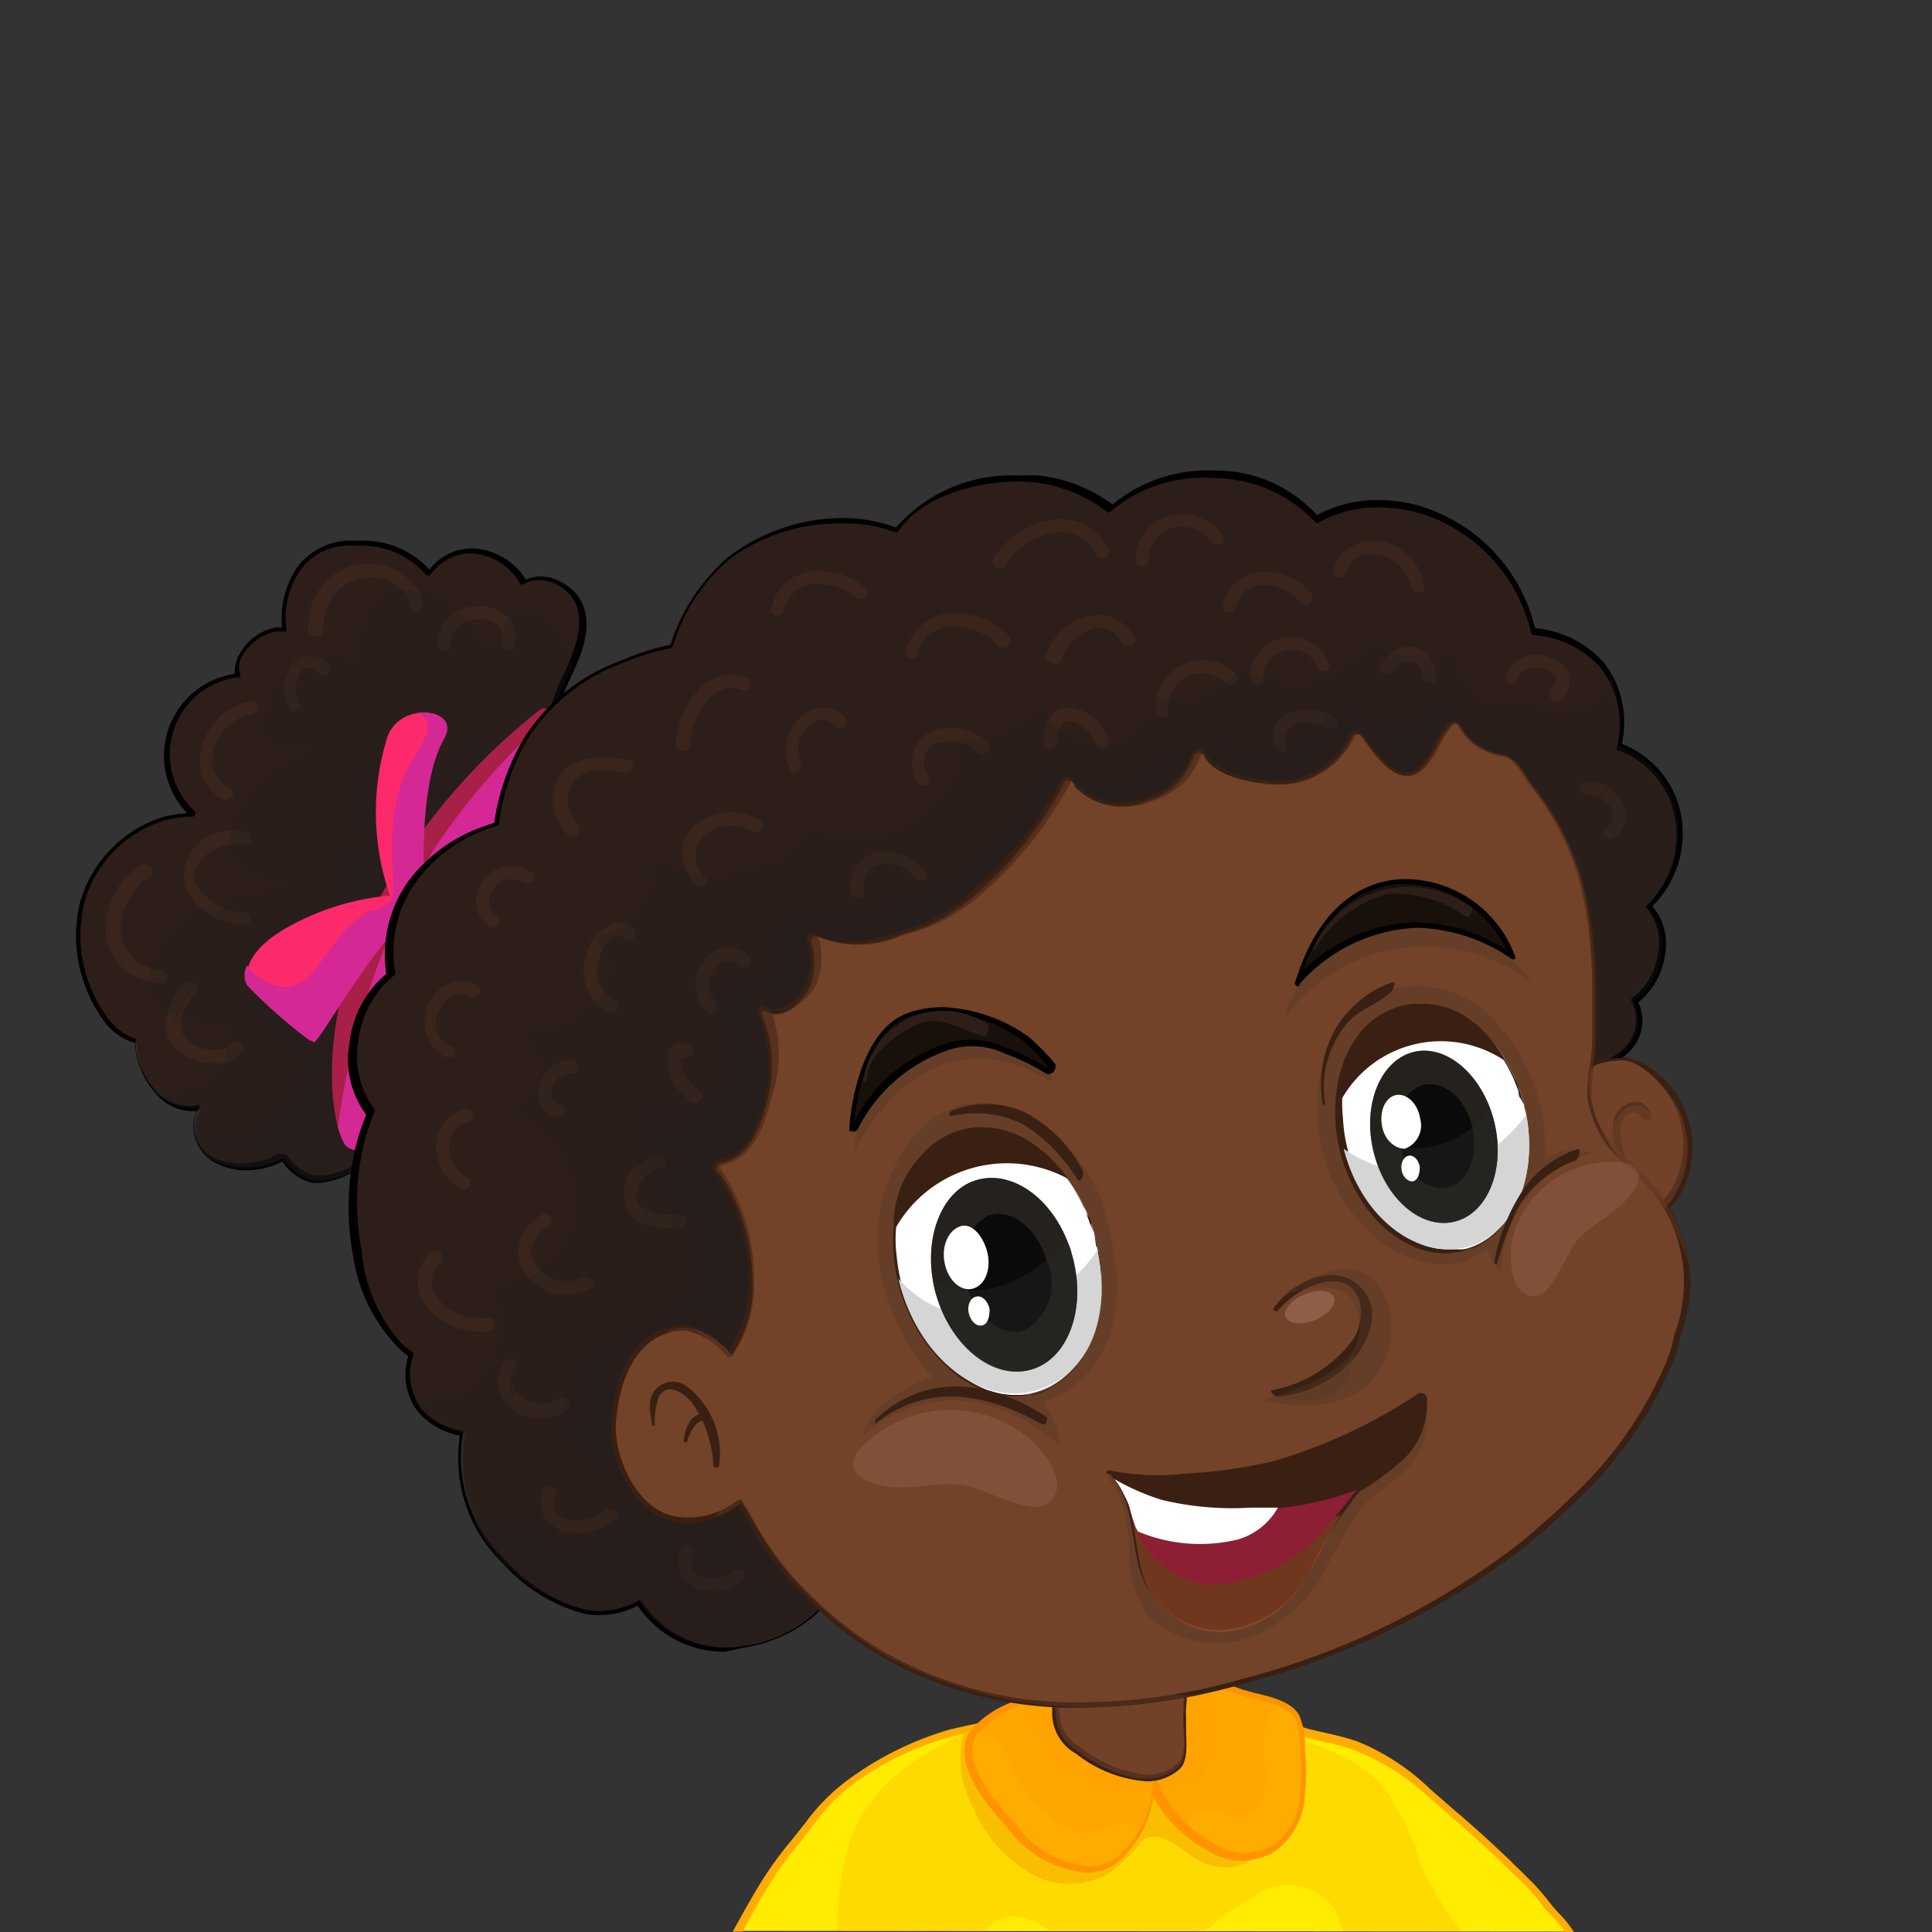 <svg xmlns="http://www.w3.org/2000/svg" viewBox="0 0 52.81 52.81"><rect x="0" y="0" width="52.81" height="52.81" fill="#333333" stroke="none"/><defs><style>.cls-1{isolation:isolate;}.cls-2{fill:none;}.cls-3{fill:#ffec00;}.cls-4{fill:#ffac00;}.cls-5,.cls-7{fill:#ff9400;}.cls-31,.cls-5{opacity:0.2;}.cls-10,.cls-14,.cls-16,.cls-19,.cls-20,.cls-22,.cls-27,.cls-33,.cls-5{mix-blend-mode:multiply;}.cls-6{fill:#f9be00;}.cls-10,.cls-19,.cls-8{fill:#724328;}.cls-9{fill:#3a2012;}.cls-10,.cls-33{opacity:0.5;}.cls-11,.cls-32{fill:#2e1e1a;}.cls-12,.cls-14,.cls-18,.cls-19{opacity:0.3;}.cls-12,.cls-25,.cls-30,.cls-31,.cls-32,.cls-35{mix-blend-mode:screen;}.cls-13{fill:#55361f;}.cls-14{fill:#231e1e;}.cls-15{fill:#a82048;}.cls-16{fill:#d42994;}.cls-17{fill:#fd2a6b;}.cls-20{fill:#573826;}.cls-20,.cls-27{opacity:0.4;}.cls-21{fill:#fff;}.cls-22{fill:#d5d5d5;}.cls-23{fill:#687f92;}.cls-24,.cls-25{fill:#25211d;}.cls-26{fill:#0a0a0a;}.cls-28{fill:#272727;}.cls-29{fill:#18100b;}.cls-30,.cls-31{fill:#fbcfcd;}.cls-30{opacity:0.1;}.cls-33{fill:#a4512b;}.cls-34,.cls-35{fill:#8d1f35;}</style></defs><g class="cls-1"><g id="Layer_2" data-name="Layer 2"><g id="Layer_1-2" data-name="Layer 1"><path class="cls-2" d="M14.34,52.8H52.81V0H0V52.81H14.34Z"/><path class="cls-3" d="M43,52.8a3.56,3.56,0,0,0-.35-.44c-.28-.28-.49-.61-.77-.89l-.8-.77c-.63-.61-1.32-1.18-2-1.76a6.49,6.49,0,0,0-2.08-1.25c-.43-.15-.89-.22-1.33-.34a4.94,4.94,0,0,0-1.07-.21,8.09,8.09,0,0,0-1.56-.28,19.4,19.4,0,0,0-2.95-.19,18.68,18.68,0,0,0-3.07.48l-.1,0a8.4,8.4,0,0,0-.94.21,8.81,8.81,0,0,0-2.86,1.42,5.77,5.77,0,0,0-1.06,1.09c-.37.5-.78,1-1.12,1.48s-.57.94-.83,1.43Z"/><path class="cls-4" d="M20.3,52.8c.25-.46.5-.93.79-1.38a9.1,9.1,0,0,1,.73-1l.39-.5a5.32,5.32,0,0,1,1-1.07A8.14,8.14,0,0,1,27,47.27l0,0h.05l.78-.15a13.36,13.36,0,0,1,2.27-.33A21,21,0,0,1,33.1,47h0a7.53,7.53,0,0,1,1.49.28h0a5.23,5.23,0,0,1,1.06.2l.53.13a7.69,7.69,0,0,1,.79.21,6.46,6.46,0,0,1,2,1.23l.63.55c.45.39.91.79,1.34,1.21l.15.14.65.63a5.32,5.32,0,0,1,.38.45,5.34,5.34,0,0,0,.39.44,3.18,3.18,0,0,1,.3.37h.23a2.81,2.81,0,0,0-.39-.5,3.75,3.75,0,0,1-.37-.44c-.13-.15-.26-.31-.41-.46l-.64-.63-.15-.14c-.44-.42-.9-.83-1.36-1.22l-.62-.54A6.26,6.26,0,0,0,37.1,47.6a8.12,8.12,0,0,0-.81-.22l-.52-.12a4.8,4.8,0,0,0-1.08-.21,7.87,7.87,0,0,0-1.51-.28h-.06a19.87,19.87,0,0,0-3-.19,13.71,13.71,0,0,0-2.3.33l-.78.15-.06,0h0c-.34.06-.65.13-1,.21a8.85,8.85,0,0,0-2.88,1.44,5.45,5.45,0,0,0-1.08,1.11l-.39.49a10.19,10.19,0,0,0-.74,1c-.31.49-.59,1-.86,1.49Z"/><path class="cls-5" d="M26.92,52.8a.92.92,0,0,1,.85-.42,1.53,1.53,0,0,1,.91.42h4.24a8,8,0,0,1,1.41-1,1.51,1.51,0,0,1,2.27.63c0,.12.09.24.13.36h3.21A9.11,9.11,0,0,1,38.85,51a7.06,7.06,0,0,0-1.11-2.25c-.89-.92-2.42-1.24-3.6-1.71-.34-.07-.68-.11-1-.15a19.4,19.4,0,0,0-2.95-.19,18.68,18.68,0,0,0-3.07.48l-.1,0-.22,0c-1.59.7-3.15,1.6-3.64,3.4a8.48,8.48,0,0,0-.27,2.19Z"/><path class="cls-6" d="M26.59,49.38a3.65,3.65,0,0,0,1.94,2,2.24,2.24,0,0,0,1.72-.13,4.71,4.71,0,0,0,.94-.9c.43-.42,1.08.19,1.44.42,1.92,1.2,3.27-1.82,2.4-3.42L34.14,47c-.34-.07-.68-.11-1-.15a19.4,19.4,0,0,0-2.95-.19,18.68,18.68,0,0,0-3.07.48l-.1,0-.22,0-.46.22A2.78,2.78,0,0,0,26.59,49.38Z"/><path class="cls-4" d="M35.6,47.84a2.72,2.72,0,0,0-.16-.91c-.25-.43-1.08-.52-1.51-.66a11.66,11.66,0,0,0-2-.52,5.1,5.1,0,0,0-1.17,0,5.57,5.57,0,0,0-.71.14.13.13,0,0,0-.14-.06,12.59,12.59,0,0,0-1.87.66,3.1,3.1,0,0,0-1.45.88c-.59.92.62,2.1,1.16,2.75s1.89,1.4,2.77.77a3,3,0,0,0,1-2,4.31,4.31,0,0,0,.26.47,3.55,3.55,0,0,0,1.46,1.28,1.57,1.57,0,0,0,1.54,0A1.85,1.85,0,0,0,35.63,49,5.8,5.8,0,0,0,35.6,47.84Z"/><path class="cls-7" d="M29.72,51.19a3,3,0,0,1-2-1l-.21-.25c-.6-.7-1.51-1.75-1-2.62a2.82,2.82,0,0,1,1.36-.86l.24-.1a12.21,12.21,0,0,1,1.79-.62.21.21,0,0,1,.19,0l.15,0a3,3,0,0,1,.52-.09,5.23,5.23,0,0,1,1.19,0,12.53,12.53,0,0,1,2,.53l.36.1c.44.1,1,.24,1.2.6a2,2,0,0,1,.16.79c0,.06,0,.11,0,.16a5.94,5.94,0,0,1,0,1.2,2,2,0,0,1-.89,1.62,1.9,1.9,0,0,1-.84.21h0a1.6,1.6,0,0,1-.79-.2,3.71,3.71,0,0,1-1.49-1.32,1.59,1.59,0,0,1-.13-.22,2.93,2.93,0,0,1-1,1.8A1.4,1.4,0,0,1,29.72,51.19ZM30,45.87a13.23,13.23,0,0,0-1.77.62l-.24.1a2.71,2.71,0,0,0-1.26.78c-.48.76.37,1.74.94,2.39l.21.25a2.72,2.72,0,0,0,1.89,1,1.21,1.21,0,0,0,.75-.23,2.89,2.89,0,0,0,1-2l0-.31.14.29a4.79,4.79,0,0,0,.25.45,3.58,3.58,0,0,0,1.42,1.26,1.49,1.49,0,0,0,.7.18h0a1.73,1.73,0,0,0,.76-.2A1.79,1.79,0,0,0,35.54,49a5.56,5.56,0,0,0,0-1.16c0-.05,0-.11,0-.16a1.91,1.91,0,0,0-.14-.71c-.17-.29-.67-.42-1.07-.52a3,3,0,0,1-.38-.1,13.27,13.27,0,0,0-2-.52,5.42,5.42,0,0,0-1.14,0,2.75,2.75,0,0,0-.5.09l-.2,0H30l0,0Z"/><path class="cls-5" d="M32.65,49.55c.35-.21.62,0,1,.09.64.13.89-.33.93-.89s-.16-1.44.16-1.93a.76.76,0,0,1,.27-.24,10.69,10.69,0,0,0-1.06-.31,11.66,11.66,0,0,0-2-.52,5.1,5.1,0,0,0-1.17,0,5.57,5.57,0,0,0-.71.14.13.13,0,0,0-.14-.06,12.59,12.59,0,0,0-1.87.66,3.1,3.1,0,0,0-1.45.88l0,0h.18c.72.08.82,1,1.17,1.49a2.83,2.83,0,0,0,1.56,1.23c.48.09.82-.33,1.3-.26a.37.37,0,0,1,.36.29,3.91,3.91,0,0,0,.39-1.27,4.31,4.31,0,0,0,.26.47,3.46,3.46,0,0,0,.74.82A.36.36,0,0,1,32.65,49.55Z"/><path class="cls-5" d="M31.51,49l0-.16.07.14a3.15,3.15,0,0,0,1.22-.41l0,0a1,1,0,0,0,.28-.4A3.3,3.3,0,0,0,33,46a9.63,9.63,0,0,0-1-.22,5.1,5.1,0,0,0-1.17,0,5.57,5.57,0,0,0-.71.14.13.13,0,0,0-.14-.06,12.59,12.59,0,0,0-1.87.66l-.19.07a3.76,3.76,0,0,0,1.52,2A3.49,3.49,0,0,0,31.51,49Z"/><path class="cls-8" d="M32.35,46.89a3.47,3.47,0,0,0-.15-1.54.22.22,0,0,0-.22-.07,6.13,6.13,0,0,1-1.05.11,14,14,0,0,1-1.83.11s0-.07,0-.11-.21-.24-.25-.07a5.7,5.7,0,0,0,0,1.49,1.21,1.21,0,0,0,.63,1.07c.7.52,2,1.15,2.76.38C32.49,48,32.34,47.22,32.35,46.89Z"/><path class="cls-9" d="M31.31,48.69h0a3.5,3.5,0,0,1-1.89-.75,1.27,1.27,0,0,1-.66-1.13c0-.13,0-.27,0-.41a3.35,3.35,0,0,1,.06-1.1.18.18,0,0,1,.19-.15.21.21,0,0,1,.17.09.17.17,0,0,1,0,.17v0a9.1,9.1,0,0,0,1.27-.07l.46,0h.29a4.4,4.4,0,0,0,.75-.09.27.27,0,0,1,.3.11,2.69,2.69,0,0,1,.17,1.32,2.18,2.18,0,0,0,0,.25c0,.07,0,.18,0,.29,0,.4.07.9-.17,1.13A1.32,1.32,0,0,1,31.31,48.69ZM29,45.3s0,0,0,0a3.39,3.39,0,0,0-.05,1.06c0,.15,0,.28,0,.42a1.15,1.15,0,0,0,.61,1,3.42,3.42,0,0,0,1.8.73h0a1.21,1.21,0,0,0,.86-.34c.18-.19.15-.66.12-1,0-.13,0-.23,0-.31s0-.17,0-.26a2.47,2.47,0,0,0-.15-1.24.15.15,0,0,0-.13,0,4.05,4.05,0,0,1-.78.09l-.29,0-.46,0a7.92,7.92,0,0,1-1.37.07l-.06,0a.13.13,0,0,1,0-.06s0-.08,0-.12a0,0,0,0,0,0,0Z"/><path class="cls-10" d="M32.35,46.89a3.47,3.47,0,0,0-.15-1.54.22.22,0,0,0-.22-.07,6.13,6.13,0,0,1-1.05.11,14,14,0,0,1-1.83.11s0-.07,0-.11-.21-.24-.25-.07a5.7,5.7,0,0,0,0,1.49,1.21,1.21,0,0,0,.63,1.07c.7.52,2,1.15,2.76.38C32.49,48,32.34,47.22,32.35,46.89Z"/><path class="cls-11" d="M15.26,15.91a1,1,0,0,0-.93,0,1.7,1.7,0,0,0-1-.8,1.37,1.37,0,0,0-1.6.55,2.48,2.48,0,0,0-2.28-.82,2,2,0,0,0-1.67,2.37H7.56a1.35,1.35,0,0,0-1,.81.89.89,0,0,0-.06.48H6.44a2.19,2.19,0,0,0-1.83,1.68,2.23,2.23,0,0,0,.67,2.11h0a3.51,3.51,0,0,0-.8.12,3.35,3.35,0,0,0-2.25,2.35A3.85,3.85,0,0,0,3,28a1.58,1.58,0,0,0,.74.51,2.05,2.05,0,0,0,.51,1.33,1.3,1.3,0,0,0,1.25.5.75.75,0,0,0-.15.43A1,1,0,0,0,6,31.77a2.14,2.14,0,0,0,1.76-.13,1.35,1.35,0,0,0,.8.6,2,2,0,0,0,1.58-.62,3.79,3.79,0,0,0,.93-1.94,4.59,4.59,0,0,1,1.61-2.09,8,8,0,0,0,1.52-1.38,3.43,3.43,0,0,0,.48-.88,3.22,3.22,0,0,0,0-1.2c.05-1,.09-1.93.19-2.89a12.72,12.72,0,0,1,.29-1.85c.14-.52.42-1,.61-1.5C16.05,17.13,16.08,16.31,15.26,15.91Z"/><path d="M8.78,32.33h0a1,1,0,0,1-.25,0,1.37,1.37,0,0,1-.81-.58,2.21,2.21,0,0,1-1,.24A1.86,1.86,0,0,1,6,31.84a1.13,1.13,0,0,1-.71-1.12.88.88,0,0,1,.1-.35,1.34,1.34,0,0,1-1.18-.54,2.19,2.19,0,0,1-.52-1.32A1.68,1.68,0,0,1,2.91,28a3.94,3.94,0,0,1-.74-3.26,3.41,3.41,0,0,1,2.3-2.41,3.52,3.52,0,0,1,.65-.1,2.26,2.26,0,0,1,1.3-3.81A1,1,0,0,1,6.49,18a1.43,1.43,0,0,1,1.06-.85h.16a2.47,2.47,0,0,1,.47-1.72,1.85,1.85,0,0,1,1.27-.65l.37,0a2.45,2.45,0,0,1,1.92.79,1.45,1.45,0,0,1,1.63-.5,1.79,1.79,0,0,1,1,.77,1.09,1.09,0,0,1,.93.05c.73.36.92,1.08.54,2.08-.08.19-.16.38-.25.57a6.76,6.76,0,0,0-.36.92,13.34,13.34,0,0,0-.29,1.84c-.09.92-.14,1.86-.18,2.77v.15a3.16,3.16,0,0,1,0,1.19,3.5,3.5,0,0,1-.45.83l0,.06a4.8,4.8,0,0,1-1.05,1c-.17.13-.33.25-.48.38a4.56,4.56,0,0,0-1.59,2.06L11,30a3.07,3.07,0,0,1-.85,1.64A2.24,2.24,0,0,1,8.78,32.33Zm-1-.77a.06.06,0,0,1,.06,0,1.32,1.32,0,0,0,.76.57l.22,0a2.18,2.18,0,0,0,1.3-.62,3.07,3.07,0,0,0,.8-1.57l.1-.34a4.8,4.8,0,0,1,1.63-2.13l.49-.39a4.49,4.49,0,0,0,1-1l0-.06a3.09,3.09,0,0,0,.43-.8,3.22,3.22,0,0,0,0-1.12V24c0-.91.08-1.85.18-2.78a12.44,12.44,0,0,1,.29-1.86,5.93,5.93,0,0,1,.37-.94c.08-.18.17-.37.24-.56.35-.93.2-1.57-.47-1.9a.93.93,0,0,0-.86,0,.07.07,0,0,1-.1,0,1.6,1.6,0,0,0-.94-.76,1.41,1.41,0,0,0-.44-.08,1.4,1.4,0,0,0-1.08.6.06.06,0,0,1-.06,0h0a.05.05,0,0,1-.05,0,2.31,2.31,0,0,0-1.87-.8,2.11,2.11,0,0,0-.35,0,1.62,1.62,0,0,0-1.17.6,2.24,2.24,0,0,0-.43,1.68.08.08,0,0,1,0,.06.09.09,0,0,1-.06,0H7.57a1.36,1.36,0,0,0-1,.77.72.72,0,0,0,0,.44s0,0,0,.05a.05.05,0,0,1,0,0H6.45a2.12,2.12,0,0,0-1.12,3.66.08.08,0,0,1,0,.08s0,.06-.06.06a3,3,0,0,0-.79.11,3.26,3.26,0,0,0-2.19,2.3A3.81,3.81,0,0,0,3,27.9a1.47,1.47,0,0,0,.7.49s.06,0,0,.07a2.06,2.06,0,0,0,.49,1.28,1.22,1.22,0,0,0,1.19.47.07.07,0,0,1,.07,0,.06.06,0,0,1,0,.08.77.77,0,0,0-.14.39,1,1,0,0,0,.61,1,1.83,1.83,0,0,0,.68.12,2,2,0,0,0,1-.26Z"/><g class="cls-12"><path class="cls-13" d="M4.35,26.8A1.42,1.42,0,0,1,3,25.6a2,2,0,0,1,.91-1.88c.11-.09.26.06.15.15a2,2,0,0,0-.87,1.39,1.24,1.24,0,0,0,1.19,1.33C4.48,26.59,4.48,26.81,4.35,26.8Z"/><path class="cls-13" d="M4.35,26.87h0a1.51,1.51,0,0,1-1.45-1.26,2.05,2.05,0,0,1,.94-1.95.2.2,0,0,1,.3.09.15.15,0,0,1,0,.18,1.84,1.84,0,0,0-.84,1.33,1.14,1.14,0,0,0,1.11,1.25.18.18,0,0,1,.17.19A.16.16,0,0,1,4.35,26.87ZM4,23.77h0A1.9,1.9,0,0,0,3,25.59a1.35,1.35,0,0,0,1.31,1.14v0s0,0,0,0a0,0,0,0,0,0,0,1.3,1.3,0,0,1-1.25-1.4A2,2,0,0,1,4,23.82v0A.05.05,0,0,0,4,23.77Z"/></g><g class="cls-12"><path class="cls-13" d="M6.47,28.72a1.25,1.25,0,0,1-1.68-.14c-.46-.49-.12-1.26.28-1.65.1-.09.26.06.15.16-.31.29-.63.88-.31,1.29a1,1,0,0,0,1.4.18A.11.11,0,0,1,6.47,28.72Z"/><path class="cls-13" d="M5.77,29.06a1.49,1.49,0,0,1-1-.43c-.49-.53-.12-1.36.29-1.75a.19.19,0,0,1,.3.07.17.17,0,0,1,0,.19c-.28.26-.6.82-.31,1.2a1,1,0,0,0,.79.36h0a.68.68,0,0,0,.5-.19.19.19,0,0,1,.3.07.2.2,0,0,1,0,.19A1,1,0,0,1,5.77,29.06ZM5.15,27h0c-.36.35-.71,1.08-.28,1.54a1.33,1.33,0,0,0,.93.38.9.9,0,0,0,.65-.25,0,0,0,0,0,0,0l0,0h0a.9.9,0,0,1-.61.23h0a1.18,1.18,0,0,1-.91-.42c-.35-.46,0-1.09.33-1.4a0,0,0,0,0,0,0S5.16,27,5.15,27Z"/></g><g class="cls-12"><path class="cls-13" d="M6.73,25.19c-.65.07-1.71-.57-1.64-1.31a1.26,1.26,0,0,1,1.62-1.06.1.1,0,1,1-.06.2c-.63-.19-1.73.47-1.26,1.23A1.61,1.61,0,0,0,6.73,25C6.87,25,6.87,25.18,6.73,25.19Z"/><path class="cls-13" d="M6.63,25.27a1.91,1.91,0,0,1-1.31-.62,1,1,0,0,1-.3-.78,1.33,1.33,0,0,1,1.33-1.18,1.21,1.21,0,0,1,.38.06.17.17,0,0,1,.13.19.18.18,0,0,1-.23.15.73.73,0,0,0-.22,0,1.19,1.19,0,0,0-1,.53.58.58,0,0,0,0,.63,1.57,1.57,0,0,0,1.27.69h0a.16.16,0,0,1,.17.15.21.21,0,0,1-.17.21Zm-.28-2.43a1.18,1.18,0,0,0-1.18,1.05.87.87,0,0,0,.26.67,1.72,1.72,0,0,0,1.29.56s0-.05,0-.05,0,0,0,0h-.1a1.73,1.73,0,0,1-1.31-.77.71.71,0,0,1,0-.77,1.35,1.35,0,0,1,1.11-.6,1.12,1.12,0,0,1,.27,0,0,0,0,0,0,0,0s0,0,0,0A1,1,0,0,0,6.35,22.84Z"/></g><g class="cls-12"><path class="cls-13" d="M6.9,19.42c-1,.11-1.67,1.64-.62,2.17.12.06,0,.24-.11.18-1.25-.63-.44-2.43.73-2.56C7,19.19,7,19.41,6.9,19.42Z"/><path class="cls-13" d="M6.22,21.86l-.09,0a1.15,1.15,0,0,1-.64-1.3,1.73,1.73,0,0,1,1.4-1.4h0a.16.16,0,0,1,.16.15.2.2,0,0,1-.17.21,1.31,1.31,0,0,0-1.06,1.08.82.82,0,0,0,.46.94.17.17,0,0,1,.09.19A.2.2,0,0,1,6.22,21.86Zm.7-2.58a1.61,1.61,0,0,0-1.29,1.28,1,1,0,0,0,.57,1.15h0a0,0,0,0,0,0,0s0,0,0,0a1,1,0,0,1-.54-1.1,1.5,1.5,0,0,1,1.19-1.2s0-.05,0-.05S6.92,19.28,6.92,19.28Z"/></g><g class="cls-12"><path class="cls-13" d="M8.85,18.37a.39.39,0,0,0-.67.07.78.78,0,0,0,0,.77.11.11,0,1,1-.18.11,1,1,0,0,1,.1-1.11.6.6,0,0,1,.92,0C9.1,18.32,8.94,18.47,8.85,18.37Z"/><path class="cls-13" d="M8.06,19.45a.15.15,0,0,1-.14-.09A1.06,1.06,0,0,1,8,18.16a.67.67,0,0,1,1,0,.17.17,0,0,1,0,.19.18.18,0,0,1-.29.06.33.33,0,0,0-.56,0,.72.72,0,0,0,0,.71.17.17,0,0,1,0,.17A.21.21,0,0,1,8.06,19.45Zm.45-1.38a.46.46,0,0,0-.37.19.92.92,0,0,0-.1,1s.05,0,.06,0a0,0,0,0,0,0,0,.86.86,0,0,1,0-.85.44.44,0,0,1,.39-.26.56.56,0,0,1,.39.18h0a.05.05,0,0,0,.05,0,0,0,0,0,0,0,0A.66.66,0,0,0,8.51,18.07Z"/></g><g class="cls-12"><path class="cls-13" d="M11.41,16.5c0,.13-.23.08-.2-.06,0-.3-.59-.68-.8-.72a1.5,1.5,0,0,0-1.06.14,1.42,1.42,0,0,0-.68,1.31.11.11,0,0,1-.22,0A1.6,1.6,0,0,1,9.8,15.49a1.37,1.37,0,0,1,1.11.24C11.13,15.9,11.47,16.19,11.41,16.5Z"/><path class="cls-13" d="M8.56,17.35a.19.19,0,0,1-.13-.05.15.15,0,0,1,0-.13,1.68,1.68,0,0,1,1.4-1.75,1.55,1.55,0,0,1,.31,0,1.44,1.44,0,0,1,.87.28c.17.14.59.47.52.84a.16.16,0,0,1-.16.14.21.21,0,0,1-.15-.07.2.2,0,0,1,0-.15c0-.23-.53-.6-.74-.64a1.38,1.38,0,0,0-1,.14,1.34,1.34,0,0,0-.64,1.25A.17.17,0,0,1,8.56,17.35Zm1.53-1.82a1.27,1.27,0,0,0-.28,0,1.55,1.55,0,0,0-1.29,1.62,0,0,0,0,0,0,0,0,0,0,0,0,.06,0,1.49,1.49,0,0,1,.72-1.37,1.54,1.54,0,0,1,1.11-.15c.23,0,.92.45.86.8,0,0,0,0,0,0s.05,0,.06,0c.05-.29-.32-.58-.47-.71A1.28,1.28,0,0,0,10.09,15.53Z"/></g><g class="cls-12"><path class="cls-13" d="M14,17.64c0,.14-.23.08-.2-.06.23-1-1.6-.93-1.55,0,0,.14-.2.14-.21,0C12,16.35,14.3,16.27,14,17.64Z"/><path class="cls-13" d="M13.9,17.79a.19.19,0,0,1-.19-.22.53.53,0,0,0-.07-.45.63.63,0,0,0-.51-.2.92.92,0,0,0-.66.26.56.56,0,0,0-.15.43.21.21,0,0,1-.05.13.18.18,0,0,1-.31-.12.9.9,0,0,1,.24-.69,1.28,1.28,0,0,1,.92-.36,1,1,0,0,1,.8.34.83.83,0,0,1,.14.75A.16.16,0,0,1,13.9,17.79Zm-.77-1a.8.8,0,0,1,.62.26.66.66,0,0,1,.11.57s0,0,0,0,.05,0,.06,0a.7.7,0,0,0-.11-.63.87.87,0,0,0-.69-.29,1.12,1.12,0,0,0-.81.32.76.76,0,0,0-.21.58,0,0,0,0,0,0,0h0v0a.7.7,0,0,1,.2-.54A1.06,1.06,0,0,1,13.13,16.77Z"/></g><path class="cls-14" d="M14.82,16.76c-.68-.36-1.17.43-1.43.94a.1.1,0,0,1-.17,0,2.58,2.58,0,0,0-2.06-1.6c-1.06,0-1.38,1-1.39,1.94a.1.1,0,0,1-.17.07c-.77-.79-1.74,0-2.15.76a1.53,1.53,0,0,0-.22,1.19c.2.49.84.39,1.24.29.13,0,.18.16.06.19a3.17,3.17,0,0,0-2.08,1.75,1.31,1.31,0,0,0-.06,1.2,1.51,1.51,0,0,0,1.27.56c.1,0,.14.17,0,.19-1.16.23-2.57.51-3.25,1.6-.34.56-.6,1.42.12,1.82A3.59,3.59,0,0,0,6.1,28a.1.1,0,0,1,.1.09c.17,1.3-.85,1.9-2,1.71a1.3,1.3,0,0,0,1.23.48.75.75,0,0,0-.15.43A1,1,0,0,0,6,31.77a2.14,2.14,0,0,0,1.76-.13,1.35,1.35,0,0,0,.8.6,2,2,0,0,0,1.58-.62,3.79,3.79,0,0,0,.93-1.94,4.59,4.59,0,0,1,1.61-2.09,8,8,0,0,0,1.52-1.38,3.43,3.43,0,0,0,.48-.88,3.22,3.22,0,0,0,0-1.2c.05-1,.09-1.93.19-2.89a12.72,12.72,0,0,1,.29-1.85,8.28,8.28,0,0,1,.47-1.16A2.08,2.08,0,0,0,14.82,16.76Z"/><path class="cls-14" d="M14.85,21.32a1.93,1.93,0,0,0-1-1.17c-.88-.38-1.48.19-1.57,1.07a.09.09,0,0,1-.16.07,1.7,1.7,0,0,0-2.18-.2c-.78.55-.64,1.35.09,1.87.07.05.06.19-.05.18-.4-.05-1,.06-1,.59a.94.94,0,0,0,.65.85c.09,0,0,.18-.05.18a4.35,4.35,0,0,0-2.07.48c-.23.12-.57.34-.55.65s.46.69.79.9c.1.06,0,.19-.08.17s-.8-.12-.86.22a.9.9,0,0,0,.16.58,2.22,2.22,0,0,0,1.21,1,.11.11,0,0,1,.07.1A2.87,2.87,0,0,1,7,30.75a1.41,1.41,0,0,1-1.46.3L5.33,31a1,1,0,0,0,.65.82,2.14,2.14,0,0,0,1.76-.13,1.35,1.35,0,0,0,.8.6,2,2,0,0,0,1.58-.62,3.79,3.79,0,0,0,.93-1.94,4.59,4.59,0,0,1,1.61-2.09,8,8,0,0,0,1.52-1.38,3.43,3.43,0,0,0,.48-.88,3.22,3.22,0,0,0,0-1.2C14.72,23.19,14.76,22.26,14.85,21.32Z"/><path class="cls-15" d="M15.48,19.9s-.41-.61-.68-.53a17,17,0,0,0-4.9,6.1c-1.34,3.22-.73,5.73-.38,5.9s1.31.38,1.9-2.19S13.49,24.8,15.48,19.9Z"/><path class="cls-16" d="M15.13,19.5a18.53,18.53,0,0,0-3.26,3.7,18.09,18.09,0,0,0-2.09,4.94,18.57,18.57,0,0,0-.54,2.67c.09.32.19.52.28.56.35.18,1.31.38,1.9-2.19s2.07-4.38,4.06-9.28A2.78,2.78,0,0,0,15.13,19.5Z"/><path class="cls-17" d="M11.62,24.77s-.32-3.26.53-4.67c.44-.73-1.35-1-1.61.21a6.9,6.9,0,0,0,.12,4.17,7,7,0,0,0-2.77.85c-1.43.79-1.14,1.55-1.06,1.6a13.94,13.94,0,0,0,1.73,1.52C8.73,28.42,10.63,25,11.62,24.77Z"/><path class="cls-16" d="M11.37,19.5a.4.4,0,0,1,.31.51,5.09,5.09,0,0,1-.52.94,4.12,4.12,0,0,0-.37,1.19,6.83,6.83,0,0,0-.07,1.5,3.8,3.8,0,0,1,0,.89c0,.19-.35.3-.66.38a3.51,3.51,0,0,0-.94.9c-.34.43-.76,1.27-1.44,1.16a1.49,1.49,0,0,1-.93-.58.58.58,0,0,0,0,.54,13.94,13.94,0,0,0,1.73,1.52c.17,0,2.07-3.5,3.06-3.68,0,0-.32-3.26.53-4.67C12.41,19.67,11.89,19.4,11.37,19.5Z"/><path class="cls-16" d="M11.87,19.52a.35.35,0,0,1,.07.2,2.62,2.62,0,0,1-.28.9,8.94,8.94,0,0,0-.29,1c-.15.83,0,1.64-.11,2.47s-.52,1-.95,1.52a5.26,5.26,0,0,0-.84,1.1A2.86,2.86,0,0,1,9,27.5a1.31,1.31,0,0,1-1.47.05l-.07,0a4.92,4.92,0,0,0,1.12.94c.17,0,2.07-3.5,3.06-3.68,0,0-.32-3.26.53-4.67C12.32,19.82,12.15,19.61,11.87,19.52Z"/><path class="cls-11" d="M45.84,22.29a2.49,2.49,0,0,0-1.62-1.91,2.66,2.66,0,0,0-.47-2.23,2.8,2.8,0,0,0-1.88-.92,4.48,4.48,0,0,0-2.54-3.11,3.77,3.77,0,0,0-3.37.05A3.78,3.78,0,0,0,34,13.09a4.27,4.27,0,0,0-3.67.85,4,4,0,0,0-2-.81c-1.24-.15-3.1.25-3.85,1.38a5,5,0,0,0-4.65.79,5.16,5.16,0,0,0-1.54,2.38,6.87,6.87,0,0,0-1.37.43,5.31,5.31,0,0,0-2.55,2.05,6,6,0,0,0-.83,2.38l-.27.09a4.26,4.26,0,0,0-2.09,1.49,3.38,3.38,0,0,0-.58,2.52,2.74,2.74,0,0,0-1,1.83,2.46,2.46,0,0,0,.45,2,6.75,6.75,0,0,0-.29.87,7.11,7.11,0,0,0-.07,3.08A4.4,4.4,0,0,0,11,36.8a2.17,2.17,0,0,0,.29.24,1.67,1.67,0,0,0,.27,1.54,2,2,0,0,0,1.15.61,3.88,3.88,0,0,0,1.16,3.52A4.56,4.56,0,0,0,16,44a2.23,2.23,0,0,0,1.47-.25,2.77,2.77,0,0,0,2.78,1.26,3.71,3.71,0,0,0,2-.88,4.91,4.91,0,0,0,1.2-2.07.14.14,0,0,0,0-.11,4.26,4.26,0,0,0,.08-.71,10.62,10.62,0,0,0-.09-2c-.11-.73-.19-1.45-.32-2.17s-.38-1.58-.5-2.39A7.88,7.88,0,0,1,23.5,30a10.6,10.6,0,0,1,2.75-3.14A13.6,13.6,0,0,1,28,25.62,15.64,15.64,0,0,1,30,24.5a14.83,14.83,0,0,1,2.08-.67,8.24,8.24,0,0,1,2.36-.36,6.76,6.76,0,0,1,2.14.35,11.4,11.4,0,0,1,2.11,1.09c.55.35,1,.79,1.58,1.15a4.2,4.2,0,0,1,1.47,1.71c.23.45.46,1.14,1,1.28.49.43,1.32.05,1.74-.38a1.15,1.15,0,0,0,.18-1.3,1.87,1.87,0,0,0,.75-1.28A1.54,1.54,0,0,0,45,24.76,2.69,2.69,0,0,0,45.84,22.29Z"/><path d="M19.83,45.15a2.84,2.84,0,0,1-2.4-1.26,2.27,2.27,0,0,1-1.46.22,4.55,4.55,0,0,1-2.2-1.35,4,4,0,0,1-1.2-3.52,2,2,0,0,1-1.12-.62,1.67,1.67,0,0,1-.29-1.55,3,3,0,0,1-.26-.22,4.52,4.52,0,0,1-1.24-2.47,7.25,7.25,0,0,1,.08-3.11v0a6.85,6.85,0,0,1,.27-.8,2.53,2.53,0,0,1-.45-2,2.84,2.84,0,0,1,1-1.85,3.45,3.45,0,0,1,.6-2.53,4.35,4.35,0,0,1,2.12-1.52l.23-.08a6.25,6.25,0,0,1,.84-2.36A5.29,5.29,0,0,1,17,18.05a6.84,6.84,0,0,1,1.34-.43,5.29,5.29,0,0,1,1.55-2.38A5.16,5.16,0,0,1,23,14.16a4.2,4.2,0,0,1,1.49.26A4.2,4.2,0,0,1,27.88,13a4.45,4.45,0,0,1,.53,0,4.08,4.08,0,0,1,2,.79,4.07,4.07,0,0,1,2.7-.93,4.46,4.46,0,0,1,1,.1A3.8,3.8,0,0,1,36,14.08a3.44,3.44,0,0,1,1.67-.41,4,4,0,0,1,1.72.38,4.6,4.6,0,0,1,2.57,3.12,2.87,2.87,0,0,1,1.88.94,2.66,2.66,0,0,1,.49,2.22,2.62,2.62,0,0,1,1.62,1.94,2.81,2.81,0,0,1-.78,2.5,1.59,1.59,0,0,1,.34,1.33,2,2,0,0,1-.73,1.3,1.17,1.17,0,0,1-.22,1.32,1.88,1.88,0,0,1-1.26.59h0a.83.83,0,0,1-.56-.19c-.49-.14-.73-.66-.93-1.08l-.12-.23a4,4,0,0,0-1.44-1.69c-.27-.17-.52-.37-.77-.56s-.53-.41-.81-.59a11.39,11.39,0,0,0-2.1-1.08,6.88,6.88,0,0,0-2.11-.35,7.69,7.69,0,0,0-2.34.37,16.38,16.38,0,0,0-2.08.65,8.87,8.87,0,0,0-1.34.76l-.6.37a13.46,13.46,0,0,0-1.77,1.22A10.69,10.69,0,0,0,23.56,30a7.67,7.67,0,0,0-.88,4.64c.07.47.18,1,.29,1.42s.15.64.21,1c.09.49.16,1,.22,1.47,0,.23.07.46.1.7a10.47,10.47,0,0,1,.09,2,3,3,0,0,1-.08.69.17.17,0,0,1,0,.14v0a4.87,4.87,0,0,1-1.21,2.07,3.82,3.82,0,0,1-2,.91Zm-2.37-1.43a.06.06,0,0,1,.06,0A2.75,2.75,0,0,0,20.23,45a3.66,3.66,0,0,0,2-.87,4.88,4.88,0,0,0,1.16-2V42a0,0,0,0,1,0-.06,4.57,4.57,0,0,0,.08-.69,10.17,10.17,0,0,0-.1-2l-.09-.71c-.07-.47-.13-1-.22-1.45l-.21-1c-.11-.47-.22-1-.29-1.43A7.81,7.81,0,0,1,23.43,30a10.84,10.84,0,0,1,2.78-3.17A12.27,12.27,0,0,1,28,25.56c.2-.12.4-.24.59-.37A9.48,9.48,0,0,1,30,24.43a16.73,16.73,0,0,1,2.09-.67,8.32,8.32,0,0,1,2.38-.36,7.22,7.22,0,0,1,2.16.35,12.39,12.39,0,0,1,2.13,1.09c.29.19.56.4.82.6s.5.39.76.56a4.16,4.16,0,0,1,1.49,1.74c0,.07.08.16.12.24.2.42.42.89.85,1l0,0a.72.72,0,0,0,.48.17,1.82,1.82,0,0,0,1.16-.55,1.08,1.08,0,0,0,.16-1.22.08.08,0,0,1,0-.09,1.85,1.85,0,0,0,.72-1.23A1.49,1.49,0,0,0,45,24.81a0,0,0,0,1,0,0,.08.08,0,0,1,0-.05,2.67,2.67,0,0,0,.78-2.41,2.42,2.42,0,0,0-1.58-1.85.08.08,0,0,1,0-.09,2.57,2.57,0,0,0-.45-2.16,2.7,2.7,0,0,0-1.84-.89.07.07,0,0,1-.06-.07,4.49,4.49,0,0,0-2.5-3.06,4.06,4.06,0,0,0-1.66-.36,3.3,3.3,0,0,0-1.64.41.07.07,0,0,1-.09,0A3.83,3.83,0,0,0,34,13.16a4.85,4.85,0,0,0-1-.1,3.9,3.9,0,0,0-2.65.93.06.06,0,0,1-.09,0,4,4,0,0,0-1.94-.8c-1.23-.14-3.05.25-3.78,1.35a.06.06,0,0,1-.08,0A4,4,0,0,0,23,14.31a5,5,0,0,0-3.09,1,5,5,0,0,0-1.52,2.36.15.15,0,0,1-.06.05,6.22,6.22,0,0,0-1.35.42,5.19,5.19,0,0,0-2.52,2,6.13,6.13,0,0,0-.82,2.35.06.06,0,0,1,0,.06l-.27.09a4.12,4.12,0,0,0-2,1.47,3.26,3.26,0,0,0-.57,2.46.11.11,0,0,1,0,.07,2.71,2.71,0,0,0-1,1.78,2.4,2.4,0,0,0,.44,1.9.06.06,0,0,1,0,.07,7.31,7.31,0,0,0-.28.82v0a6.94,6.94,0,0,0-.07,3A4.32,4.32,0,0,0,11,36.75l.29.23a.08.08,0,0,1,0,.08,1.59,1.59,0,0,0,.25,1.47,1.9,1.9,0,0,0,1.12.58l0,0a0,0,0,0,1,0,.05,3.84,3.84,0,0,0,1.14,3.46A4.51,4.51,0,0,0,16,44a2.21,2.21,0,0,0,1.43-.24Z"/><g class="cls-18"><path class="cls-13" d="M20.38,18.59c.12.05.07.26-.06.21-.9-.36-1.53.79-1.55,1.55a.11.11,0,0,1-.22,0C18.57,19.46,19.34,18.17,20.38,18.59Z"/><path class="cls-13" d="M18.66,20.52a.19.19,0,0,1-.13-.05.13.13,0,0,1-.05-.12c0-.78.61-1.91,1.5-1.91a1,1,0,0,1,.42.08.2.2,0,0,1,.12.21.17.17,0,0,1-.23.13A.81.81,0,0,0,20,18.8c-.66,0-1.12.93-1.14,1.55A.17.17,0,0,1,18.66,20.52ZM20,18.58c-.8,0-1.34,1.05-1.35,1.77a0,0,0,0,0,0,0s.06,0,.06,0c0-.69.53-1.7,1.29-1.7a1,1,0,0,1,.37.08l0,0a0,0,0,0,0,0-.05A1,1,0,0,0,20,18.58Z"/></g><g class="cls-18"><path class="cls-13" d="M18.82,28.58c.14,0,.14.23,0,.22-.62-.06,0,.93.28,1.06.13.06,0,.24-.11.19C18.52,29.84,17.9,28.5,18.82,28.58Z"/><path class="cls-13" d="M19,30.13l-.07,0a1.43,1.43,0,0,1-.69-1.28c0-.13.14-.36.55-.32a.19.19,0,0,1,.17.2.17.17,0,0,1-.17.16h-.06c-.12,0-.14.06-.14.08a1.19,1.19,0,0,0,.5.84.17.17,0,0,1,.1.19A.2.2,0,0,1,19,30.13Zm-.3-1.48c-.18,0-.28.07-.31.21A1.31,1.31,0,0,0,19,30h0a.09.09,0,0,0,.05,0l0,0a1.33,1.33,0,0,1-.59-1c0-.08.09-.22.35-.2,0,0,0,0,0,0a0,0,0,0,0,0,0Z"/></g><g class="cls-18"><path class="cls-13" d="M15.52,21.06a2,2,0,0,1,1.61-.23c.14,0,.08.23-.06.21a1.87,1.87,0,0,0-1.3.1,1,1,0,0,0,0,1.47c.1.09-.05.24-.16.15A1.2,1.2,0,0,1,15.52,21.06Z"/><path class="cls-13" d="M15.64,22.86a.13.13,0,0,1-.12-.05,1.31,1.31,0,0,1-.41-1,1.07,1.07,0,0,1,.37-.81,1.51,1.51,0,0,1,1-.3,4.65,4.65,0,0,1,.68.06.15.15,0,0,1,.14.17.2.2,0,0,1-.19.18h0a4.34,4.34,0,0,0-.63-.06,1.09,1.09,0,0,0-.62.15.74.74,0,0,0-.33.61.88.88,0,0,0,.29.74.17.17,0,0,1,0,.19A.19.19,0,0,1,15.64,22.86Zm.82-2a1.32,1.32,0,0,0-.89.28.86.86,0,0,0-.31.7,1.21,1.21,0,0,0,.35.89h0l0,0a0,0,0,0,0,0,0,1.05,1.05,0,0,1-.34-.86,1,1,0,0,1,.4-.72,1.21,1.21,0,0,1,.7-.18,4.34,4.34,0,0,1,.64.06h0a0,0,0,0,0,0,0s0,0,0,0A4.49,4.49,0,0,0,16.46,20.84Z"/></g><g class="cls-18"><path class="cls-13" d="M15.64,29c.14,0,.14.22,0,.21-.56,0-.94.74-.33,1,.12.06,0,.24-.11.19C14.4,30.09,14.87,29,15.64,29Z"/><path class="cls-13" d="M15.24,30.52l-.07,0a.69.69,0,0,1-.44-.81.91.91,0,0,1,.92-.73.19.19,0,0,1,.17.2.17.17,0,0,1-.17.16H15.6a.55.55,0,0,0-.52.43.36.36,0,0,0,.25.43.16.16,0,0,1,.1.18A.2.2,0,0,1,15.24,30.52Zm.35-1.41a.76.76,0,0,0-.72.61.55.55,0,0,0,.36.65h0s0,0,0,0h0a.51.51,0,0,1-.34-.6.68.68,0,0,1,.71-.54s0,0,0,0,0,0,0,0Z"/></g><g class="cls-18"><path class="cls-13" d="M14.84,33.27a.11.11,0,0,1,.11.19.79.79,0,0,0-.3,1.25A1.12,1.12,0,0,0,16,35c.12-.05.23.13.1.19a1.34,1.34,0,0,1-1.68-.45A1,1,0,0,1,14.84,33.27Z"/><path class="cls-13" d="M15.47,35.38a1.29,1.29,0,0,1-1.13-.61,1.08,1.08,0,0,1-.15-.81,1.26,1.26,0,0,1,.61-.75.19.19,0,0,1,.27.11.18.18,0,0,1-.08.2.86.86,0,0,0-.46.61.61.61,0,0,0,.18.53,1.05,1.05,0,0,0,1.24.26.2.2,0,0,1,.26.14.15.15,0,0,1-.1.18A1.57,1.57,0,0,1,15.47,35.38Zm-.57-2.05a1.11,1.11,0,0,0-.57.67.94.94,0,0,0,.13.7,1.15,1.15,0,0,0,1,.53,1.52,1.52,0,0,0,.59-.12v0a.07.07,0,0,0-.05,0,1.31,1.31,0,0,1-.53.12,1.19,1.19,0,0,1-.89-.41.78.78,0,0,1-.22-.65,1,1,0,0,1,.53-.72s0,0,0,0Z"/></g><g class="cls-18"><path class="cls-13" d="M13,27a.11.11,0,0,1-.11.19.69.69,0,0,0-1,.41.77.77,0,0,0,.38,1.06c.12.06,0,.24-.11.18C11.09,28.27,11.89,26.4,13,27Z"/><path class="cls-13" d="M12.26,28.9l-.08,0a1.12,1.12,0,0,1,.4-2.09,1,1,0,0,1,.46.12.16.16,0,0,1,.08.19.18.18,0,0,1-.26.12.63.63,0,0,0-.85.38.69.69,0,0,0,.34,1,.16.16,0,0,1,.09.19A.18.18,0,0,1,12.26,28.9Zm.32-2a.91.91,0,0,0-.81.76.9.9,0,0,0,.47,1.05h0a0,0,0,0,0,0,0s0,0,0,0a.85.85,0,0,1-.41-1.16A.82.82,0,0,1,12.6,27a.8.8,0,0,1,.33.08,0,0,0,0,0,.05,0v0A.81.81,0,0,0,12.58,26.94Z"/></g><g class="cls-18"><path class="cls-13" d="M12.74,32.23c.13.06,0,.25-.11.19a1.12,1.12,0,0,1,.09-2.05.11.11,0,0,1,.06.21C12,30.79,12.08,31.91,12.74,32.23Z"/><path class="cls-13" d="M12.68,32.5l-.08,0a1.28,1.28,0,0,1-.67-1.26,1,1,0,0,1,.78-.92.18.18,0,0,1,.22.15.17.17,0,0,1-.13.2.65.65,0,0,0-.51.6.93.93,0,0,0,.48.92.14.14,0,0,1,.09.18A.18.18,0,0,1,12.68,32.5Zm.07-2.06a.89.89,0,0,0-.67.8,1.1,1.1,0,0,0,.59,1.11h0s0,0,0,0,0,0,0,0a1.1,1.1,0,0,1-.57-1.06.81.81,0,0,1,.62-.73s0,0,0,0A0,0,0,0,0,12.75,30.44Z"/></g><g class="cls-18"><path class="cls-13" d="M13.33,36.29c-1.12.21-2.5-1-1.5-2a.11.11,0,1,1,.15.15c-.84.88.39,1.81,1.3,1.64C13.41,36.06,13.47,36.26,13.33,36.29Z"/><path class="cls-13" d="M13.06,36.39a1.76,1.76,0,0,1-1.56-.94,1.06,1.06,0,0,1,.28-1.21.18.18,0,0,1,.29.06.18.18,0,0,1,0,.2.71.71,0,0,0-.21.82,1.37,1.37,0,0,0,1.22.71h0l.21,0a.18.18,0,0,1,.22.17.16.16,0,0,1-.13.18A1.43,1.43,0,0,1,13.06,36.39ZM11.9,34.33h0a.92.92,0,0,0-.26,1,1.61,1.61,0,0,0,1.43.85l.26,0s0,0,0,0,0,0,0,0l-.25,0h0a1.54,1.54,0,0,1-1.35-.8.87.87,0,0,1,.23-1,0,0,0,0,0,0,0S11.92,34.33,11.9,34.33Z"/></g><g class="cls-18"><path class="cls-13" d="M13.39,25.26A.81.81,0,0,1,13.33,24a.83.83,0,0,1,1.15-.13c.11.08,0,.23-.15.15a.63.63,0,0,0-.88.17.6.6,0,0,0,.09.88C13.65,25.2,13.5,25.35,13.39,25.26Z"/><path class="cls-13" d="M13.46,25.36a.21.21,0,0,1-.12-.05.9.9,0,0,1-.33-.65.88.88,0,0,1,.27-.67.93.93,0,0,1,1.25-.14.14.14,0,0,1,.05.18.2.2,0,0,1-.29.09.57.57,0,0,0-.78.15.52.52,0,0,0,.08.78.16.16,0,0,1,.05.18A.19.19,0,0,1,13.46,25.36ZM14,23.81a.89.89,0,0,0-.62.28.77.77,0,0,0-.22.56.73.73,0,0,0,.28.55,0,0,0,0,0,.06,0s0,0,0,0a.66.66,0,0,1-.11-1,.83.83,0,0,1,.61-.31.65.65,0,0,1,.38.13s.06,0,.07,0A.67.67,0,0,0,14,23.81Z"/></g><g class="cls-18"><path class="cls-13" d="M13.86,37.3a.11.11,0,0,1,.19.11c-.54.87.65,1.33,1.31.92a.11.11,0,0,1,.11.19C14.62,39,13.22,38.35,13.86,37.3Z"/><path class="cls-13" d="M14.81,38.77a1.24,1.24,0,0,1-1.08-.55.91.91,0,0,1,.07-1,.19.19,0,0,1,.31,0,.19.19,0,0,1,0,.18.58.58,0,0,0-.07.6.87.87,0,0,0,.76.36,1,1,0,0,0,.52-.14.18.18,0,0,1,.26.11.16.16,0,0,1-.07.2A1.32,1.32,0,0,1,14.81,38.77ZM14,37.32s0,0,0,0a.76.76,0,0,0-.07.8,1.12,1.12,0,0,0,1,.49,1.18,1.18,0,0,0,.62-.17s0,0,0,0a0,0,0,0,0,0,0,1.17,1.17,0,0,1-.61.17,1,1,0,0,1-.88-.44.69.69,0,0,1,.06-.75,0,0,0,0,0,0,0Z"/></g><g class="cls-18"><path class="cls-13" d="M16.82,41.49c-.66.58-2.29.47-1.9-.72,0-.13.25-.08.21,0-.32,1,1,1,1.54.52A.11.11,0,0,1,16.82,41.49Z"/><path class="cls-13" d="M15.81,41.9a1.06,1.06,0,0,1-.89-.37.85.85,0,0,1-.07-.79.18.18,0,0,1,.17-.12.24.24,0,0,1,.16.07.18.18,0,0,1,0,.16.49.49,0,0,0,0,.48.69.69,0,0,0,.57.22,1.28,1.28,0,0,0,.82-.27.2.2,0,0,1,.3.08.18.18,0,0,1-.05.18A1.67,1.67,0,0,1,15.81,41.9ZM15,40.76a0,0,0,0,0,0,0,.71.71,0,0,0,0,.66.94.94,0,0,0,.77.31,1.48,1.48,0,0,0,1-.33,0,0,0,0,0,0,0s0,0-.06,0a1.44,1.44,0,0,1-.92.31h0a.81.81,0,0,1-.69-.28.66.66,0,0,1,0-.62v0Z"/></g><g class="cls-18"><path class="cls-13" d="M16.31,26.14a1,1,0,0,0,.46,1.26c.12.06,0,.25-.11.18A1.24,1.24,0,0,1,16.15,26c.16-.44.63-.9,1.1-.57.11.08,0,.27-.11.19C16.75,25.29,16.4,25.8,16.31,26.14Z"/><path class="cls-13" d="M16.71,27.67a.16.16,0,0,1-.09,0,1.33,1.33,0,0,1-.54-1.72,1,1,0,0,1,.84-.72.65.65,0,0,1,.37.12.18.18,0,0,1,.07.21.17.17,0,0,1-.26.1.3.3,0,0,0-.19-.07c-.25,0-.47.36-.53.6a.94.94,0,0,0,.42,1.17.17.17,0,0,1,.09.19A.19.19,0,0,1,16.71,27.67Zm.21-2.33c-.3,0-.58.32-.7.63a1.19,1.19,0,0,0,.47,1.55h0s0,0,0,0,0,0,0,0a1.08,1.08,0,0,1-.49-1.34c.07-.27.32-.71.67-.71a.5.5,0,0,1,.28.1.05.05,0,0,0,0,0s0,0,0,0A.53.53,0,0,0,16.92,25.34Z"/></g><g class="cls-18"><path class="cls-13" d="M17.21,33a1,1,0,0,1,.8-1.34.1.1,0,1,1,.06.2c-.48.13-1.12.86-.5,1.25a1.62,1.62,0,0,0,1.06.17c.13,0,.13.19,0,.21C18.17,33.52,17.42,33.49,17.21,33Z"/><path class="cls-13" d="M18.3,33.56c-.42,0-1-.09-1.16-.55a.91.91,0,0,1,0-.79,1.3,1.3,0,0,1,.85-.65.18.18,0,0,1,.22.15.17.17,0,0,1-.13.19,1,1,0,0,0-.7.7.42.42,0,0,0,.22.42,1.24,1.24,0,0,0,.69.17,1.83,1.83,0,0,0,.32,0h0a.16.16,0,0,1,.16.16.18.18,0,0,1-.17.2ZM18,31.71a1.16,1.16,0,0,0-.76.57.81.81,0,0,0,0,.68,1.08,1.08,0,0,0,1,.46l.32,0a.05.05,0,0,0,0,0s0,0,0,0l-.34,0a1.36,1.36,0,0,1-.76-.2.54.54,0,0,1-.29-.56,1.2,1.2,0,0,1,.8-.82s0,0,0,0A0,0,0,0,0,18,31.71Z"/></g><g class="cls-18"><path class="cls-13" d="M20.26,43.14c-.66.59-2.05.22-1.53-.81.06-.12.25,0,.18.11-.4.8.73,1,1.2.55C20.21,42.9,20.36,43.05,20.26,43.14Z"/><path class="cls-13" d="M19.48,43.49a1,1,0,0,1-.84-.39.8.8,0,0,1,0-.8.18.18,0,0,1,.31,0,.15.15,0,0,1,0,.17.48.48,0,0,0,0,.46.58.58,0,0,0,.51.21,1,1,0,0,0,.6-.2.18.18,0,1,1,.25.26A1.25,1.25,0,0,1,19.48,43.49Zm-.67-1.14h0a.68.68,0,0,0,0,.66.81.81,0,0,0,.71.33,1.14,1.14,0,0,0,.73-.26s0,0,0,0l0,0h0a1.08,1.08,0,0,1-.7.24h0a.73.73,0,0,1-.64-.29.59.59,0,0,1,0-.59s0,0,0,0Z"/></g><g class="cls-18"><path class="cls-13" d="M20.29,26.31a.55.55,0,0,0-.88.18.72.72,0,0,0,.11.91c.11.08,0,.26-.1.18a.94.94,0,0,1-.18-1.24.76.76,0,0,1,1.16-.21C20.51,26.21,20.41,26.4,20.29,26.31Z"/><path class="cls-13" d="M19.47,27.68a.21.21,0,0,1-.1,0,1,1,0,0,1-.19-1.34.86.86,0,0,1,.72-.42.89.89,0,0,1,.54.19.18.18,0,0,1,.07.21.17.17,0,0,1-.26.09.49.49,0,0,0-.78.15.66.66,0,0,0,.1.82.19.19,0,0,1,.06.21A.17.17,0,0,1,19.47,27.68ZM19.9,26a.69.69,0,0,0-.59.36.85.85,0,0,0,.15,1.14h0a0,0,0,0,0,0,0s0,0,0-.05a.78.78,0,0,1-.14-1,.6.6,0,0,1,.55-.37.77.77,0,0,1,.45.17s0,0,0,0,0,0,0,0A.79.79,0,0,0,19.9,26Z"/></g><g class="cls-18"><path class="cls-13" d="M20.59,22.68a1.24,1.24,0,0,0-1.4.11A.83.83,0,0,0,19.25,24a.11.11,0,0,1-.15.15A1,1,0,0,1,19,22.64a1.45,1.45,0,0,1,1.65-.15A.11.11,0,0,1,20.59,22.68Z"/><path class="cls-13" d="M19.17,24.26a.18.18,0,0,1-.12-.05,1.37,1.37,0,0,1-.39-1,.92.92,0,0,1,.33-.65,1.46,1.46,0,0,1,1-.35,1.71,1.71,0,0,1,.78.2.18.18,0,0,1,.09.19.19.19,0,0,1-.27.12,1.39,1.39,0,0,0-.63-.15,1,1,0,0,0-.68.25A.75.75,0,0,0,19.31,24a.17.17,0,0,1,0,.19A.18.18,0,0,1,19.17,24.26ZM20,22.38a1.33,1.33,0,0,0-.86.31.79.79,0,0,0-.29.55,1.28,1.28,0,0,0,.36.87h0a.05.05,0,0,0,0,0s0,0,0,0a.88.88,0,0,1-.06-1.31,1.07,1.07,0,0,1,.78-.3,1.43,1.43,0,0,1,.7.18s.05,0,.05,0,0,0,0,0A1.53,1.53,0,0,0,20,22.38Z"/></g><g class="cls-18"><path class="cls-13" d="M21.12,16.62c.22-1.16,1.69-1.21,2.45-.54a.11.11,0,0,1-.15.16c-.64-.57-1.9-.56-2.09.44C21.3,16.81,21.09,16.75,21.12,16.62Z"/><path class="cls-13" d="M21.24,16.83a.2.2,0,0,1-.15-.07.17.17,0,0,1,0-.15,1.27,1.27,0,0,1,1.33-1,2,2,0,0,1,1.24.46.18.18,0,0,1,.05.18.19.19,0,0,1-.3.08,1.55,1.55,0,0,0-1-.36.92.92,0,0,0-1,.76A.17.17,0,0,1,21.24,16.83Zm1.14-1.11a1.12,1.12,0,0,0-1.19.91s0,0,0,0,.05,0,.05,0a1.09,1.09,0,0,1,1.14-.88,1.67,1.67,0,0,1,1.08.4h0s0,0,0,0,0,0,0,0A1.76,1.76,0,0,0,22.38,15.72Z"/></g><g class="cls-18"><path class="cls-13" d="M22.88,19.82c-.24-.33-.63-.21-.86.06a.93.93,0,0,0-.19,1c.06.12-.12.23-.18.11A1.16,1.16,0,0,1,22,19.63a.71.71,0,0,1,1.1.08C23.15,19.82,23,19.93,22.88,19.82Z"/><path class="cls-13" d="M21.73,21.11a.16.16,0,0,1-.15-.09,1.24,1.24,0,0,1,.35-1.45.93.93,0,0,1,.58-.23.77.77,0,0,1,.62.33.16.16,0,0,1,0,.16.2.2,0,0,1-.32,0,.41.41,0,0,0-.32-.17.62.62,0,0,0-.44.24.86.86,0,0,0-.17.92.15.15,0,0,1,0,.17A.18.18,0,0,1,21.73,21.11Zm.78-1.63a.79.79,0,0,0-.49.2,1.09,1.09,0,0,0-.3,1.27s0,0,0,0l0,0s0,0,0,0A1,1,0,0,1,22,19.83a.74.74,0,0,1,.55-.28.54.54,0,0,1,.43.22.05.05,0,0,0,.08,0A.64.64,0,0,0,22.51,19.48Z"/></g><g class="cls-18"><path class="cls-13" d="M25.06,24c-.5-.66-1.58-.56-1.52.4a.11.11,0,0,1-.22,0c-.06-1.19,1.3-1.32,1.92-.51C25.33,24,25.14,24.08,25.06,24Z"/><path class="cls-13" d="M23.44,24.55a.19.19,0,0,1-.19-.17,1.06,1.06,0,0,1,.26-.82,1,1,0,0,1,.72-.29,1.37,1.37,0,0,1,1.07.55.15.15,0,0,1,0,.17A.2.2,0,0,1,25,24a1,1,0,0,0-.75-.4.63.63,0,0,0-.47.19.75.75,0,0,0-.17.56.16.16,0,0,1,0,.12A.18.18,0,0,1,23.44,24.55Zm.79-1.13a.83.83,0,0,0-.62.24.91.91,0,0,0-.21.71s0,0,0,0h0s0,0,0,0a.9.9,0,0,1,.21-.67.8.8,0,0,1,.58-.23,1.09,1.09,0,0,1,.87.45s.06,0,.07,0A1.2,1.2,0,0,0,24.23,23.42Z"/></g><g class="cls-18"><path class="cls-13" d="M26.83,20.52a1.22,1.22,0,0,0-1.21-.28.64.64,0,0,0-.28,1c.06.13-.12.24-.18.11a.85.85,0,0,1,.33-1.27,1.4,1.4,0,0,1,1.49.3C27.08,20.46,26.93,20.61,26.83,20.52Z"/><path class="cls-13" d="M25.24,21.47a.16.16,0,0,1-.15-.09,1.1,1.1,0,0,1-.11-.87.9.9,0,0,1,.47-.51,1.31,1.31,0,0,1,.52-.11,1.63,1.63,0,0,1,1.06.43.15.15,0,0,1,0,.18.19.19,0,0,1-.29.08,1.14,1.14,0,0,0-1.13-.27.54.54,0,0,0-.32.31.69.69,0,0,0,.08.58.23.23,0,0,1,0,.18A.2.2,0,0,1,25.24,21.47ZM26,20a1,1,0,0,0-.45.11.66.66,0,0,0-.4.42,1,1,0,0,0,.1.75h0l0,0v0a.84.84,0,0,1-.09-.71.69.69,0,0,1,.41-.39,1.28,1.28,0,0,1,1.28.3h0a.09.09,0,0,0,.05,0,0,0,0,0,0,0,0A1.51,1.51,0,0,0,26,20Z"/></g><g class="cls-18"><path class="cls-13" d="M27.35,17.66c-.61-.67-2-.84-2.32.22,0,.13-.25.07-.21-.06.34-1.21,2-1.11,2.68-.31C27.59,17.62,27.44,17.77,27.35,17.66Z"/><path class="cls-13" d="M24.93,18a.18.18,0,0,1-.15-.08.14.14,0,0,1,0-.15,1.31,1.31,0,0,1,1.35-1,2,2,0,0,1,1.45.62.18.18,0,0,1,0,.2.18.18,0,0,1-.29.05,1.69,1.69,0,0,0-1.2-.52.94.94,0,0,0-1,.71A.18.18,0,0,1,24.93,18ZM26.1,17a1.16,1.16,0,0,0-1.21.86v0a.05.05,0,0,0,0,0s0,0,0,0a1.08,1.08,0,0,1,1.13-.81,1.81,1.81,0,0,1,1.31.57h0s0,0,0,0,0,0,0,0A1.87,1.87,0,0,0,26.1,17Z"/></g><g class="cls-18"><path class="cls-13" d="M27.42,15.4c-.08.12-.27,0-.19-.1.73-1.05,2.24-1.58,3-.26.07.12-.12.22-.19.1C29.37,14,28,14.5,27.42,15.4Z"/><path class="cls-13" d="M27.33,15.52a.18.18,0,0,1-.17-.1.17.17,0,0,1,0-.17A2.36,2.36,0,0,1,29,14.19a1.43,1.43,0,0,1,1.29.81.19.19,0,0,1,0,.18.18.18,0,0,1-.31,0,1.11,1.11,0,0,0-1-.64,2,2,0,0,0-1.49.9A.17.17,0,0,1,27.33,15.52ZM29,14.33a2.22,2.22,0,0,0-1.69,1s0,0,0,0a0,0,0,0,0,.07,0,2.1,2.1,0,0,1,1.61-1,1.24,1.24,0,0,1,1.12.71s0,0,.06,0v0A1.33,1.33,0,0,0,29,14.33Z"/></g><g class="cls-18"><path class="cls-13" d="M30,20.3a1.07,1.07,0,0,0-.7-.66c-.41-.08-.52.31-.53.64,0,.14-.22.14-.21,0,0-.39.18-.92.68-.87a1.25,1.25,0,0,1,.95.79C30.23,20.32,30.05,20.43,30,20.3Z"/><path class="cls-13" d="M28.65,20.46a.21.21,0,0,1-.13-.05.16.16,0,0,1,0-.13c0-.5.24-1,.75-.94a1.3,1.3,0,0,1,1,.83.17.17,0,0,1,0,.17.17.17,0,0,1-.31,0,1,1,0,0,0-.65-.62c-.36-.07-.43.34-.43.58A.19.19,0,0,1,28.65,20.46Zm.5-1c-.5,0-.53.72-.53.81a0,0,0,0,0,0,0,0,0,0,0,0,.06,0c0-.46.19-.72.5-.72h.11a1.14,1.14,0,0,1,.76.71,0,0,0,0,0,.05,0s0,0,0,0a1.15,1.15,0,0,0-.89-.74Z"/></g><g class="cls-18"><path class="cls-13" d="M30.67,17.55c-.59-.9-1.49-.34-1.83.45-.05.13-.23,0-.18-.11.41-1,1.52-1.47,2.2-.45C30.93,17.55,30.75,17.66,30.67,17.55Z"/><path class="cls-13" d="M28.77,18.13a.18.18,0,0,1-.16-.09.19.19,0,0,1,0-.18A1.6,1.6,0,0,1,30,16.81a1.15,1.15,0,0,1,1,.59.17.17,0,0,1,0,.17.2.2,0,0,1-.32,0,.79.79,0,0,0-.66-.43,1.31,1.31,0,0,0-1,.87A.16.16,0,0,1,28.77,18.13ZM30,17a1.44,1.44,0,0,0-1.22,1s0,0,0,0a0,0,0,0,0,0,0h0A1.43,1.43,0,0,1,30,17a.92.92,0,0,1,.78.49,0,0,0,0,0,.07,0,0,0,0,0,0,0,0A1,1,0,0,0,30,17Z"/></g><g class="cls-18"><path class="cls-13" d="M31.33,15.32a.11.11,0,0,1-.22,0,1.23,1.23,0,0,1,2.25-.64c.08.11-.11.22-.19.11A1,1,0,0,0,31.33,15.32Z"/><path class="cls-13" d="M31.22,15.49a.19.19,0,0,1-.13-.05.15.15,0,0,1-.05-.13,1.25,1.25,0,0,1,1.27-1.25,1.38,1.38,0,0,1,1.11.58.17.17,0,0,1,0,.17.2.2,0,0,1-.32,0,1,1,0,0,0-.79-.42.91.91,0,0,0-.92.91A.18.18,0,0,1,31.22,15.49Zm1.09-1.28a1.1,1.1,0,0,0-1.12,1.11,0,0,0,0,0,0,0h0s0,0,0,0a1.05,1.05,0,0,1,1.07-1,1.12,1.12,0,0,1,.91.47,0,0,0,0,0,.07,0A1.18,1.18,0,0,0,32.31,14.21Z"/></g><g class="cls-18"><path class="cls-13" d="M33.61,18.64a1,1,0,0,0-1.73.8c0,.14-.21.14-.22,0a1.23,1.23,0,0,1,2.1-1C33.86,18.58,33.71,18.73,33.61,18.64Z"/><path class="cls-13" d="M31.78,19.61a.18.18,0,0,1-.19-.17,1.29,1.29,0,0,1,1.3-1.39,1.28,1.28,0,0,1,.92.39.14.14,0,0,1,0,.18.18.18,0,0,1-.29.07,1,1,0,0,0-.68-.29.93.93,0,0,0-.67.3,1,1,0,0,0-.26.73.18.18,0,0,1,0,.13A.17.17,0,0,1,31.78,19.61Zm1.11-1.42a1.2,1.2,0,0,0-.84.36,1.18,1.18,0,0,0-.31.88,0,0,0,0,0,0,0h0v0a1.14,1.14,0,0,1,.3-.85,1.07,1.07,0,0,1,.77-.33,1.08,1.08,0,0,1,.78.33h0s0,0,0,0a0,0,0,0,0,0,0A1.15,1.15,0,0,0,32.89,18.19Z"/></g><g class="cls-18"><path class="cls-13" d="M33.69,16.58a.11.11,0,0,1-.21-.06c.32-1.11,1.65-1,2.29-.24.09.11-.06.26-.15.15C35.09,15.79,34,15.61,33.69,16.58Z"/><path class="cls-13" d="M33.59,16.73a.19.19,0,0,1-.15-.08.16.16,0,0,1,0-.15,1.14,1.14,0,0,1,1.14-.88,1.72,1.72,0,0,1,1.27.61.17.17,0,0,1,0,.2.16.16,0,0,1-.28.05,1.38,1.38,0,0,0-1-.5.78.78,0,0,0-.79.62A.17.17,0,0,1,33.59,16.73Zm1-1a1,1,0,0,0-1,.77s0,0,0,0h0s0,0,0,0a.93.93,0,0,1,.93-.73,1.55,1.55,0,0,1,1.13.55s0,0,0,0a0,0,0,0,0,0,0A1.54,1.54,0,0,0,34.56,15.77Z"/></g><g class="cls-18"><path class="cls-13" d="M34.47,18.53c0,.14-.2.14-.21,0a1.06,1.06,0,0,1,2-.39c.05.14-.16.19-.21.06A.84.84,0,0,0,34.47,18.53Z"/><path class="cls-13" d="M34.37,18.71a.18.18,0,0,1-.18-.18,1,1,0,0,1,.26-.75,1.19,1.19,0,0,1,.87-.36,1.08,1.08,0,0,1,1,.7.16.16,0,0,1,0,.15.18.18,0,0,1-.15.08.2.2,0,0,1-.18-.12.67.67,0,0,0-.67-.46.87.87,0,0,0-.61.25.67.67,0,0,0-.18.51.13.13,0,0,1,0,.12A.16.16,0,0,1,34.37,18.71Zm1-1.14a1,1,0,0,0-.76.31.88.88,0,0,0-.23.65,0,0,0,0,0,0,0h0v0a.81.81,0,0,1,.22-.61,1,1,0,0,1,.72-.29.82.82,0,0,1,.81.55,0,0,0,0,0,0,0h0v0A.91.91,0,0,0,35.32,17.57Z"/></g><g class="cls-18"><path class="cls-13" d="M36.37,19.84c-.41-.33-1.48-.18-1.22.51.05.13-.16.19-.2.06-.35-.92,1-1.17,1.57-.72C36.63,19.77,36.48,19.93,36.37,19.84Z"/><path class="cls-13" d="M35.05,20.55a.16.16,0,0,1-.17-.12.68.68,0,0,1,0-.66,1.07,1.07,0,0,1,.88-.37,1.23,1.23,0,0,1,.76.23.18.18,0,0,1,0,.18.21.21,0,0,1-.3.09.79.79,0,0,0-.51-.15.69.69,0,0,0-.57.22.37.37,0,0,0,0,.36.16.16,0,0,1,0,.15A.24.24,0,0,1,35.05,20.55Zm.76-1a.89.89,0,0,0-.76.32.55.55,0,0,0,0,.52.07.07,0,0,0,.08,0,.57.57,0,0,1,0-.52.84.84,0,0,1,.69-.28,1,1,0,0,1,.6.18s.07,0,.07,0,0,0,0,0A1,1,0,0,0,35.81,19.54Z"/></g><g class="cls-18"><path class="cls-13" d="M36.71,15.64c0,.13-.25.07-.21-.06.42-1.21,2.2-.75,2.35.39,0,.13-.19.19-.2.06C38.52,15.12,37.06,14.61,36.71,15.64Z"/><path class="cls-13" d="M38.73,16.18a.16.16,0,0,1-.16-.14,1.13,1.13,0,0,0-1.08-.9.71.71,0,0,0-.71.52.17.17,0,0,1-.17.12.2.2,0,0,1-.16-.07.19.19,0,0,1,0-.15,1.1,1.1,0,0,1,1.07-.77A1.41,1.41,0,0,1,38.92,16a.16.16,0,0,1,0,.15A.21.21,0,0,1,38.73,16.18ZM37.49,15a1.28,1.28,0,0,1,1.23,1s0,0,.05,0a0,0,0,0,0,0,0,1.28,1.28,0,0,0-1.28-1,1,1,0,0,0-.93.66v0h0a0,0,0,0,0,0,0A.87.87,0,0,1,37.49,15Z"/></g><g class="cls-18"><path class="cls-13" d="M39,18.5c0-.61-.69-.67-1-.18-.07.12-.26,0-.19-.1a.79.79,0,0,1,.82-.45.72.72,0,0,1,.55.73C39.19,18.64,39,18.64,39,18.5Z"/><path class="cls-13" d="M39.08,18.67a.18.18,0,0,1-.19-.17c0-.26-.17-.43-.38-.43a.54.54,0,0,0-.45.29.18.18,0,0,1-.31,0,.19.19,0,0,1,0-.18.9.9,0,0,1,.75-.5l.14,0a.8.8,0,0,1,.61.79.15.15,0,0,1,0,.13A.19.19,0,0,1,39.08,18.67Zm-.57-.75a.55.55,0,0,1,.53.57s0,0,0,0h0a.66.66,0,0,0-.49-.68H38.5a.76.76,0,0,0-.62.42.08.08,0,0,0,0,0s0,0,.06,0A.68.68,0,0,1,38.51,17.92Z"/></g><g class="cls-18"><path class="cls-13" d="M42.62,19.06c-.09.1-.25,0-.15-.15s.25-.3.15-.47a.58.58,0,0,0-.38-.24c-.3-.08-.71,0-.79.33,0,.13-.24.07-.21-.06A.84.84,0,0,1,42.4,18,.59.59,0,0,1,42.62,19.06Z"/><path class="cls-13" d="M42.55,19.17a.19.19,0,0,1-.17-.12.17.17,0,0,1,0-.19c.15-.16.2-.29.14-.38a.55.55,0,0,0-.34-.21.83.83,0,0,0-.22,0,.44.44,0,0,0-.48.3.17.17,0,0,1-.17.14.21.21,0,0,1-.15-.08.19.19,0,0,1,0-.15.8.8,0,0,1,.84-.57,1,1,0,0,1,.42.08.73.73,0,0,1,.48.49.75.75,0,0,1-.23.66A.18.18,0,0,1,42.55,19.17ZM42,18.09l.26,0a.69.69,0,0,1,.42.28c.1.16,0,.35-.16.56a0,0,0,0,0,0,0,0,0,0,0,0,0,0h0a.63.63,0,0,0,.2-.53.62.62,0,0,0-.39-.39A1.16,1.16,0,0,0,42,18a.66.66,0,0,0-.7.47s0,0,0,0,0,0,.06,0A.57.57,0,0,1,42,18.09Z"/></g><g class="cls-18"><path class="cls-13" d="M44.09,22.84c-.11.08-.22-.11-.11-.18.55-.36,0-1.09-.56-1-.14,0-.19-.18-.06-.2C44.11,21.33,44.85,22.34,44.09,22.84Z"/><path class="cls-13" d="M44,22.93a.17.17,0,0,1-.17-.13.19.19,0,0,1,.07-.2.36.36,0,0,0,.17-.42.69.69,0,0,0-.68-.46.2.2,0,0,1-.22-.17.17.17,0,0,1,.14-.18,1,1,0,0,1,1.1.72.68.68,0,0,1-.32.81A.16.16,0,0,1,44,22.93Zm-.54-1.36a.85.85,0,0,1,.75.57.5.5,0,0,1-.23.58s0,0,0,0,0,0,0,0a.56.56,0,0,0,.26-.65.89.89,0,0,0-.94-.61s0,0,0,0a0,0,0,0,0,0,0Z"/></g><path class="cls-14" d="M45.84,22.29a2.49,2.49,0,0,0-1.62-1.91A2.85,2.85,0,0,0,44,18.49a1,1,0,0,1-.25.5,1.25,1.25,0,0,1-1.9.16l-.08-.09a1.32,1.32,0,0,1-.55.18c-.87.1-1.3-.61-1.45-1.35a3.06,3.06,0,0,1-1.73-.1,4.15,4.15,0,0,1-.6-.29,2.27,2.27,0,0,1-.33.48,2.63,2.63,0,0,1-3.08.35l-.18-.09a1.56,1.56,0,0,1-.94.8,2.34,2.34,0,0,1-1.31,0,1.45,1.45,0,0,1-1.09,1.23,1.82,1.82,0,0,1-2.08-1,1.61,1.61,0,0,1-.32.37,2.72,2.72,0,0,1-1.92.6,2,2,0,0,1-.74,1.89,3.19,3.19,0,0,1-3,.64,1.85,1.85,0,0,1-.29-.13c-.7,1.32-3.19,1.67-4.28.78l-.21-.2a1.24,1.24,0,0,1,.16.48,1.89,1.89,0,0,1-1.26,1.83l-.35.12a1,1,0,0,1,.46.84c-.05,1.07-1.38,1.76-2.52,1.72a1.1,1.1,0,0,1,.38.33A1.18,1.18,0,0,1,14,30.29a3.36,3.36,0,0,1,1.74,2.27A2.26,2.26,0,0,1,14.22,35a3.52,3.52,0,0,1-.81.16h0a2.24,2.24,0,0,1-.54,2.8,2,2,0,0,1-1.53.33,1.11,1.11,0,0,0,.17.27,2,2,0,0,0,1.15.61,3.88,3.88,0,0,0,1.16,3.52A4.56,4.56,0,0,0,16,44a2.23,2.23,0,0,0,1.47-.25,2.77,2.77,0,0,0,2.78,1.26,3.71,3.71,0,0,0,2-.88,4.91,4.91,0,0,0,1.2-2.07.14.14,0,0,0,0-.11,4.26,4.26,0,0,0,.08-.71,10.62,10.62,0,0,0-.09-2c-.11-.73-.19-1.45-.32-2.17s-.38-1.58-.5-2.39A7.88,7.88,0,0,1,23.5,30a10.6,10.6,0,0,1,2.75-3.14A13.6,13.6,0,0,1,28,25.62,15.64,15.64,0,0,1,30,24.5a14.83,14.83,0,0,1,2.08-.67,8.24,8.24,0,0,1,2.36-.36,6.76,6.76,0,0,1,2.14.35,11.4,11.4,0,0,1,2.11,1.09c.55.35,1,.79,1.58,1.15a4.2,4.2,0,0,1,1.47,1.71c.23.45.46,1.14,1,1.28.49.43,1.32.05,1.74-.38a1.15,1.15,0,0,0,.18-1.3,1.87,1.87,0,0,0,.75-1.28A1.54,1.54,0,0,0,45,24.76,2.69,2.69,0,0,0,45.84,22.29Z"/><path class="cls-14" d="M41.38,27.17c0-.07,0-.15,0-.23.3-1.54.44-3.08.63-4.64a2.11,2.11,0,0,0-.8-2.07c-.33-.17-.68-.28-1-.46s-.78-.77-1.07-.52-.79.74-1.3.51-.84-.52-1.28-.33a6.71,6.71,0,0,0-.9.6,2.68,2.68,0,0,1-2.21.26c-.44-.14-.89-.36-1.29,0a6.47,6.47,0,0,1-.67.61,2,2,0,0,1-2.36,0,.77.77,0,0,0-.76.15,1.9,1.9,0,0,0-.34.54,4.14,4.14,0,0,1-.6,1.09,6.1,6.1,0,0,1-4.7,2.18,3.23,3.23,0,0,0-1.2,0c-.65.22-.36.89-.42,1.39-.12.91-1.44.09-1.58,1-.11.67.15,1.34.06,2a1.19,1.19,0,0,1-1.13,1.09c-.43,0-1-.14-1.13.41a1.61,1.61,0,0,0,0,.87A4.23,4.23,0,0,0,18,32.84a2.63,2.63,0,0,1,.59,2.39c-.33.91-1.11,1.06-1.92,1.4a1.94,1.94,0,0,0-1.26,1.73A1.58,1.58,0,0,0,16,40c.31.16.8.32.93.68a.93.93,0,0,1-.19.93,1.09,1.09,0,0,1-1.74.12c-.18-.18-.43-.42-.71-.33a2.78,2.78,0,0,0-.53.3.75.75,0,0,1-.82-.18l-.05-.06a4.24,4.24,0,0,0,.89,1.29A4.56,4.56,0,0,0,16,44a2.23,2.23,0,0,0,1.47-.25,2.77,2.77,0,0,0,2.78,1.26,3.71,3.71,0,0,0,2-.88,4.91,4.91,0,0,0,1.2-2.07.14.14,0,0,0,0-.11,4.26,4.26,0,0,0,.08-.71,10.62,10.62,0,0,0-.09-2c-.11-.73-.19-1.45-.32-2.17s-.38-1.58-.5-2.39A7.88,7.88,0,0,1,23.5,30a10.6,10.6,0,0,1,2.75-3.14A13.6,13.6,0,0,1,28,25.62,15.64,15.64,0,0,1,30,24.5a14.83,14.83,0,0,1,2.08-.67,8.24,8.24,0,0,1,2.36-.36,6.76,6.76,0,0,1,2.14.35,11.4,11.4,0,0,1,2.11,1.09c.55.35,1,.79,1.58,1.15A4.08,4.08,0,0,1,41.38,27.17Z"/><path class="cls-8" d="M45.91,30.24c-.26-.5-.86-1.2-1.46-1.25a2,2,0,0,0-1,.19,1.7,1.7,0,0,0-.74.64s0,.08,0,.1a.74.74,0,0,0,0,.29,9.74,9.74,0,0,0,.75,1.72,4.38,4.38,0,0,0,.83,1.2.12.12,0,0,0,.08.21C46.05,33.42,46.51,31.43,45.91,30.24Z"/><path class="cls-9" d="M44.54,33.42h-.09a.19.19,0,0,1-.17-.12.18.18,0,0,1,0-.16,4.52,4.52,0,0,1-.8-1.17c-.05-.1-.1-.19-.14-.29a7.45,7.45,0,0,1-.62-1.45.69.69,0,0,1,0-.28l0-.06a.14.14,0,0,1,0-.11,1.86,1.86,0,0,1,.77-.67,2.45,2.45,0,0,1,1-.2A2.39,2.39,0,0,1,46,30.21a2.63,2.63,0,0,1-.07,2.44A1.52,1.52,0,0,1,44.54,33.42Zm-1.72-3.57a.08.08,0,0,1,0,.08.59.59,0,0,0,0,.26,8.2,8.2,0,0,0,.61,1.43l.14.28a4.27,4.27,0,0,0,.81,1.17.09.09,0,0,1,0,.06.05.05,0,0,1,0,0,.07.07,0,0,0,0,.06s0,0,0,0a1.41,1.41,0,0,0,1.32-.7,2.47,2.47,0,0,0,.06-2.29c-.22-.44-.8-1.16-1.4-1.22a2.14,2.14,0,0,0-.92.19A1.63,1.63,0,0,0,42.82,29.85Z"/><path class="cls-9" d="M45.14,30.49c-.18-.53-.7-.47-1,0a1.83,1.83,0,0,0,.42,1.69s.14,0,.1-.08a1.88,1.88,0,0,1-.31-.78,2,2,0,0,1-.06-.48c0-.32.38-.61.61-.27C45,30.65,45.18,30.61,45.14,30.49Z"/><path class="cls-8" d="M45.32,32.6c-.63-.85-1.78-1.4-1.85-2.59,0-.5.12-1.05.13-1.56s0-1,0-1.52a11.81,11.81,0,0,0-.4-3,7.32,7.32,0,0,0-1.26-2.39c-.24-.31-.45-.82-.85-.88a1.64,1.64,0,0,1-1.19-.83.14.14,0,0,0-.22,0c-.32.35-.45.84-.79,1.18-.63.66-1.34-.48-1.66-.88a.15.15,0,0,0-.23,0,2.22,2.22,0,0,1-2,1.32c-.6,0-1.8-.18-2.09-.8a.14.14,0,0,0-.24,0,4.56,4.56,0,0,1-.3.58,2,2,0,0,1-1,.68,1.79,1.79,0,0,1-2-.42c0-.13-.19-.21-.25-.08a10.4,10.4,0,0,1-2.53,3.14,4.72,4.72,0,0,1-1.9,1,2.9,2.9,0,0,1-2.29.07.14.14,0,0,0-.2.15,2.07,2.07,0,0,1,0,1.13c-.13.4-.75,1.05-1.25.75,0,0,0,0,0,0a.07.07,0,0,0-.11.08A3.66,3.66,0,0,1,21,30c-.2.77-.46,1.61-1.33,1.81a.14.14,0,0,0,0,.26,5.3,5.3,0,0,1,.9,2.88A3.46,3.46,0,0,1,20,37.05a2,2,0,0,0-1.22-.76c-1.39,0-1.92,1.52-2,2.72,0,1,.66,2.39,1.76,2.53a2.24,2.24,0,0,0,1.67-.5c.12.22.27.42.38.64a8.37,8.37,0,0,0,1.63,2.08,10.22,10.22,0,0,0,2.07,1.56c2.91,1.66,6.64,1.54,9.76.63a21.25,21.25,0,0,0,7.61-3.75,23.11,23.11,0,0,0,1.86-1.71,10.71,10.71,0,0,0,2.1-3.19,3.48,3.48,0,0,0,.24-.78A4.44,4.44,0,0,0,46.14,35,4.23,4.23,0,0,0,45.32,32.6Z"/><path class="cls-9" d="M29.61,46.68h0a10.68,10.68,0,0,1-5.35-1.3,9.93,9.93,0,0,1-2.09-1.57,8.67,8.67,0,0,1-1.65-2.1l-.2-.34c0-.07-.09-.14-.13-.22a2.28,2.28,0,0,1-1.66.46c-1.16-.14-1.85-1.64-1.82-2.6,0-1.27.6-2.77,2-2.79a2,2,0,0,1,1.21.71,3.38,3.38,0,0,0,.55-2,5.15,5.15,0,0,0-.88-2.82.23.23,0,0,1-.11-.21.2.2,0,0,1,.16-.18c.82-.19,1.07-.94,1.28-1.76a3.51,3.51,0,0,0-.21-2.28.14.14,0,0,1,.23-.15s0,0,0,0a.41.41,0,0,0,.23.06,1.2,1.2,0,0,0,.9-.77,2,2,0,0,0,0-1.1.18.18,0,0,1,0-.17.21.21,0,0,1,.27,0,1.77,1.77,0,0,0,.84.2,4.91,4.91,0,0,0,1.39-.28,4.58,4.58,0,0,0,1.87-1A10.68,10.68,0,0,0,29,21.34a.17.17,0,0,1,.16-.11.23.23,0,0,1,.22.18,1.71,1.71,0,0,0,1.92.39,2,2,0,0,0,1-.65,2.75,2.75,0,0,0,.2-.38,1.86,1.86,0,0,1,.1-.2.2.2,0,0,1,.18-.1.2.2,0,0,1,.19.11c.25.53,1.27.76,1.91.76H35a2.16,2.16,0,0,0,1.9-1.28.23.23,0,0,1,.35,0l.12.16c.25.34.67.9,1.07.9a.48.48,0,0,0,.36-.18,2.67,2.67,0,0,0,.4-.59,2.74,2.74,0,0,1,.39-.59.23.23,0,0,1,.34.05,1.51,1.51,0,0,0,1.13.79c.33.06.54.38.72.66l.18.26a7.58,7.58,0,0,1,1.27,2.41,11.32,11.32,0,0,1,.4,3c0,.18,0,.36,0,.54s0,.66,0,1a5.53,5.53,0,0,1-.07.7,4.25,4.25,0,0,0-.06.86,2.72,2.72,0,0,0,1.11,1.78,6.65,6.65,0,0,1,.73.77A4.2,4.2,0,0,1,46.21,35a4.32,4.32,0,0,1-.28,1.54,3,3,0,0,1-.24.79,11,11,0,0,1-2.11,3.21,24.51,24.51,0,0,1-1.87,1.72A21.16,21.16,0,0,1,34.07,46,16.23,16.23,0,0,1,29.61,46.68ZM20.21,41h0a.07.07,0,0,1,.06,0,2.61,2.61,0,0,0,.17.28c.07.12.14.24.2.36a8.54,8.54,0,0,0,1.62,2.06,9.62,9.62,0,0,0,2.06,1.54,10.51,10.51,0,0,0,5.28,1.29h0A16,16,0,0,0,34,45.88a21,21,0,0,0,7.58-3.73,24.4,24.4,0,0,0,1.86-1.71,10.77,10.77,0,0,0,2.09-3.17,3.69,3.69,0,0,0,.23-.77,4.14,4.14,0,0,0,.27-1.5,4,4,0,0,0-.8-2.35,6.33,6.33,0,0,0-.71-.76A2.91,2.91,0,0,1,43.39,30a4.51,4.51,0,0,1,.07-.89,5.2,5.2,0,0,0,.06-.68c0-.32,0-.65,0-1,0-.17,0-.35,0-.53a11.49,11.49,0,0,0-.4-3,7.46,7.46,0,0,0-1.24-2.36,1.85,1.85,0,0,1-.19-.27c-.18-.27-.36-.55-.62-.59a1.67,1.67,0,0,1-1.24-.87.07.07,0,0,0-.11,0,2.68,2.68,0,0,0-.36.56,2.88,2.88,0,0,1-.42.63.76.76,0,0,1-.47.22c-.48,0-.91-.58-1.19-1a1,1,0,0,0-.12-.15.08.08,0,0,0-.1,0,2.29,2.29,0,0,1-2,1.37c-.61,0-1.84-.19-2.15-.84,0,0,0,0-.06,0s0,0,0,0a1.63,1.63,0,0,0-.09.19,4,4,0,0,1-.22.4,2.1,2.1,0,0,1-1.06.71,1.86,1.86,0,0,1-2.09-.44s0,0,0-.05-.09-.1-.11-.05a10.72,10.72,0,0,1-2.55,3.17,4.81,4.81,0,0,1-1.93,1,5.05,5.05,0,0,1-1.43.29,1.84,1.84,0,0,1-.91-.23.08.08,0,0,0-.09,0,.07.07,0,0,0,0,0,2.16,2.16,0,0,1,0,1.18,1.37,1.37,0,0,1-1,.87.62.62,0,0,1-.32-.09,0,0,0,0,1,0,0l0,0A3.55,3.55,0,0,1,21.09,30c-.21.83-.49,1.65-1.39,1.87a0,0,0,0,0,0,0,.09.09,0,0,0,0,.08l0,0a5.32,5.32,0,0,1,.91,2.92A3.47,3.47,0,0,1,20,37.09l-.06,0a.07.07,0,0,1-.06,0,1.91,1.91,0,0,0-1.15-.72c-1.34,0-1.85,1.43-1.9,2.64,0,.91.62,2.32,1.7,2.45A2.16,2.16,0,0,0,20.17,41,0,0,0,0,1,20.21,41Z"/><path class="cls-19" d="M45.32,32.6c-.63-.85-1.78-1.4-1.85-2.59,0-.5.12-1.05.13-1.56s0-1,0-1.52a11.81,11.81,0,0,0-.4-3,7.32,7.32,0,0,0-1.26-2.39c-.24-.31-.45-.82-.85-.88a1.64,1.64,0,0,1-1.19-.83.14.14,0,0,0-.22,0c-.32.35-.45.84-.79,1.18-.63.66-1.34-.48-1.66-.88a.15.15,0,0,0-.23,0,2.22,2.22,0,0,1-2,1.32c-.6,0-1.8-.18-2.09-.8a.14.14,0,0,0-.24,0,4.56,4.56,0,0,1-.3.58,2,2,0,0,1-1,.68,1.79,1.79,0,0,1-2-.42c0-.13-.19-.21-.25-.08a10.4,10.4,0,0,1-2.53,3.14,4.72,4.72,0,0,1-1.9,1,2.9,2.9,0,0,1-2.29.07.14.14,0,0,0-.2.15,2.07,2.07,0,0,1,0,1.13c-.13.4-.75,1.05-1.25.75,0,0,0,0,0,0a.07.07,0,0,0-.11.08A3.66,3.66,0,0,1,21,30c-.2.77-.46,1.61-1.33,1.81a.14.14,0,0,0,0,.26,5.3,5.3,0,0,1,.9,2.88A3.46,3.46,0,0,1,20,37.05a2,2,0,0,0-1.22-.76,1.58,1.58,0,0,0-.55.11l.09.07c.28.27,0,.75-.19,1-.56.52-.91,1.54-.19,2.12.44.35,1.12.35,1.51.75a.86.86,0,0,1,.14,1.1l0,0a2,2,0,0,0,.68-.38c.12.22.27.42.38.64a8.37,8.37,0,0,0,1.63,2.08,10.22,10.22,0,0,0,2.07,1.56,12.14,12.14,0,0,0,8.37,1,13.48,13.48,0,0,1-1.9-.13,15.09,15.09,0,0,1-3.39-.79,7.51,7.51,0,0,1-4.53-3.76,4,4,0,0,1-.13-3.26,5.32,5.32,0,0,0,.51-1.9,4.76,4.76,0,0,0-.34-1.58,6,6,0,0,1-.6-2.92A6.37,6.37,0,0,1,23.81,29a19,19,0,0,1,6-4.42,22.06,22.06,0,0,1,3.94-1.5c2.68-.75,6.23-1.2,8,1.51a9.35,9.35,0,0,1,1.16,2.72,8.53,8.53,0,0,1,.27,2.61,2.16,2.16,0,0,0,.2,1.33,5.78,5.78,0,0,0,1.28,1.08,4.41,4.41,0,0,1,1.52,2.29A4.32,4.32,0,0,0,45.32,32.6Z"/><path class="cls-19" d="M43.46,25.44a9.63,9.63,0,0,0-.3-1.53,7.32,7.32,0,0,0-1.26-2.39c-.24-.31-.45-.82-.85-.88a1.64,1.64,0,0,1-1.19-.83.14.14,0,0,0-.22,0c-.32.35-.45.84-.79,1.18-.63.66-1.34-.48-1.66-.88a.15.15,0,0,0-.23,0,2.22,2.22,0,0,1-2,1.32c-.6,0-1.8-.18-2.09-.8a.14.14,0,0,0-.24,0,4.56,4.56,0,0,1-.3.58,2,2,0,0,1-1,.68,1.79,1.79,0,0,1-2-.42c0-.13-.19-.21-.25-.08a10.4,10.4,0,0,1-2.53,3.14,4.72,4.72,0,0,1-1.9,1,2.9,2.9,0,0,1-2.29.07.14.14,0,0,0-.2.15,2.07,2.07,0,0,1,0,1.13c-.13.4-.75,1.05-1.25.75,0,0,0,0,0,0a.07.07,0,0,0-.11.08A3.66,3.66,0,0,1,21,30c-.2.77-.46,1.61-1.33,1.81a.14.14,0,0,0,0,.26,5.3,5.3,0,0,1,.9,2.88A3.46,3.46,0,0,1,20,37.05a2.22,2.22,0,0,0-1.07-.74,3,3,0,0,1,1.36,1.84,2.87,2.87,0,0,0,1-1.93,4.61,4.61,0,0,0,0-2.39c-.22-.53-.57-.89-.52-1.49a3.13,3.13,0,0,1,.6-1.31,2.33,2.33,0,0,0,.37-1.23c0-.33,0-.66,0-1a1.48,1.48,0,0,1,.55-1.07,5.1,5.1,0,0,0,.67-.56c.15-.18.22-.44.38-.61.34-.36.88-.28,1.31-.46a9.12,9.12,0,0,0,2-1.06A6.23,6.23,0,0,0,28,23.56a1.73,1.73,0,0,1,1.24-.73A12.89,12.89,0,0,0,31,22.77a3,3,0,0,0,1-.56,1.27,1.27,0,0,1,.55-.29c.65-.06,1.24.33,1.9.18a8.11,8.11,0,0,0,1.18-.38,5.76,5.76,0,0,1,.89-.37,1.11,1.11,0,0,1,.65,0c.32.12.57.39.94.37.86-.05,1.71-1.07,2.53-.68a1.64,1.64,0,0,1,.86.6A7.86,7.86,0,0,1,43,24.15a7.74,7.74,0,0,1,.28,1C43.35,25.26,43.41,25.35,43.46,25.44Z"/><path class="cls-19" d="M18.16,37.91c-.31.51-.47,1.09.25,1.47.36.19.75.29,1.11.48a3.38,3.38,0,0,0-.43-1.65A.81.81,0,0,0,18.16,37.91Z"/><path class="cls-9" d="M18.78,37.9a.63.63,0,0,0-.85.07c-.26.27-.15.69-.1,1,0,0,.07,0,.07,0A2.06,2.06,0,0,1,18,38.2c.26-.52.86,0,1,.27l.11.18a.66.66,0,0,0-.23.17,1.14,1.14,0,0,0-.19.56.05.05,0,0,0,.1,0,1.31,1.31,0,0,1,.17-.36.42.42,0,0,1,.18-.17.1.1,0,0,1,.07,0,3.4,3.4,0,0,1,.29,1.19c0,.08.15.12.16,0A2.32,2.32,0,0,0,18.78,37.9Z"/><path class="cls-10" d="M43.49,29.18a1.28,1.28,0,0,0-.06.34,2.85,2.85,0,0,0,.16,1,4.13,4.13,0,0,0,1,1.51,6.49,6.49,0,0,1,.92,1,2.45,2.45,0,0,0,.36-2.73c-.26-.5-.86-1.2-1.46-1.25a2,2,0,0,0-1,.19Z"/><path class="cls-10" d="M45.45,32.84a3.61,3.61,0,0,0,0-1.75c-.09-.38-.46-1.12-1-.79a1.18,1.18,0,0,0-.45,1,5,5,0,0,0,.57.65A7.27,7.27,0,0,1,45.45,32.84Z"/><path class="cls-20" d="M23.36,31.5s1.76-4,5.27-2c.66.3-1.33-2.16-3.27-1.06A3.45,3.45,0,0,0,23.36,31.5Z"/><path class="cls-20" d="M41.05,34.76a3.39,3.39,0,0,1,2.49-3.24,1.47,1.47,0,0,0-1.31.16,5.07,5.07,0,0,0-1.68-4.07C38.66,26.13,36,27.18,36,30.3s3,5.22,4.64,3.82A1.08,1.08,0,0,0,41.05,34.76Z"/><path class="cls-20" d="M23.6,39.22s2.38-2.3,5.38.3a2.52,2.52,0,0,0-.46-1.2s3.19-.78,1.53-5.65c-1-2.39-4.05-3.85-5.58-.81s1,5.77,1,5.77S23.76,38.25,23.6,39.22Z"/><path class="cls-21" d="M29.91,33.7c.59,2-.12,3.91-1.58,4.35s-3.11-.8-3.7-2.77.12-3.91,1.58-4.34S29.32,31.74,29.91,33.7Z"/><path class="cls-9" d="M29.91,33.7l.06.22.06.27a3.18,3.18,0,0,1,.06.37,4.84,4.84,0,0,1,0,1,3.53,3.53,0,0,1-.35,1.25,2.45,2.45,0,0,1-1,1.12,2.24,2.24,0,0,1-1.71.12,3.18,3.18,0,0,1-.82-.42,3.86,3.86,0,0,1-.69-.65,4.62,4.62,0,0,1-.91-1.69,4.93,4.93,0,0,1-.17-1.91,4,4,0,0,1,.22-.92,3,3,0,0,1,.46-.8,2.21,2.21,0,0,1,1.49-.84,2.5,2.5,0,0,1,1.5.36A3.6,3.6,0,0,1,29,32a5,5,0,0,1,.55.85c.06.12.11.24.15.34s.07.19.09.25S29.91,33.7,29.91,33.7Zm0,0-.08-.21c0-.07,0-.16-.09-.26s-.09-.22-.16-.34a4.59,4.59,0,0,0-.55-.84,3.6,3.6,0,0,0-1-.83,2,2,0,0,0-.33-.16,1.89,1.89,0,0,0-.36-.11,2,2,0,0,0-.78-.05,2.15,2.15,0,0,0-1.42.83,3.37,3.37,0,0,0-.63,1.68,3.62,3.62,0,0,0,0,.93,4.83,4.83,0,0,0,.18.92,4.59,4.59,0,0,0,.87,1.65A3.36,3.36,0,0,0,27,38a2.29,2.29,0,0,0,.85.13l.21,0,.21,0,.19-.06.19-.08a2.46,2.46,0,0,0,1.05-1.07,3.55,3.55,0,0,0,.37-1.24,4.84,4.84,0,0,0,0-1,3.18,3.18,0,0,0-.06-.37c0-.1,0-.19-.05-.26Z"/><path class="cls-22" d="M29.2,35.08a3.48,3.48,0,0,1-2.88.87,3,3,0,0,1-1.76-1,2.86,2.86,0,0,0,.07.28c.59,2,2.24,3.2,3.7,2.77S30.38,36,30,34.17A5,5,0,0,1,29.2,35.08Z"/><path class="cls-21" d="M41.66,30.2c.46,1.83-.26,3.6-1.62,3.94s-2.84-.86-3.3-2.7.26-3.59,1.62-3.93S41.2,28.37,41.66,30.2Z"/><path class="cls-9" d="M41.66,30.2s0,.07.05.21,0,.15,0,.25a2.9,2.9,0,0,1,0,.34,3.75,3.75,0,0,1,0,.93,3.26,3.26,0,0,1-.38,1.14,2.23,2.23,0,0,1-1,1,2,2,0,0,1-1.58.05,2.88,2.88,0,0,1-.74-.42,3,3,0,0,1-.61-.62,4.32,4.32,0,0,1-.77-1.6,4.4,4.4,0,0,1-.08-1.77,3.51,3.51,0,0,1,.24-.84,3,3,0,0,1,.45-.72,2.1,2.1,0,0,1,1.41-.71,2.27,2.27,0,0,1,1.36.39,3.36,3.36,0,0,1,.88.83,4.11,4.11,0,0,1,.47.8c.05.11.09.22.13.32s0,.17.07.24Zm0,0L41.6,30a1.68,1.68,0,0,0-.08-.24c0-.09-.07-.2-.13-.32a3.8,3.8,0,0,0-.47-.79,3.15,3.15,0,0,0-.88-.81,2.23,2.23,0,0,0-1.34-.35,2,2,0,0,0-1.34.71,3.11,3.11,0,0,0-.65,1.52,4,4,0,0,0,0,.85,4.26,4.26,0,0,0,.13.86A4.18,4.18,0,0,0,37.54,33a3,3,0,0,0,1.29,1,1.92,1.92,0,0,0,.77.15h.19l.2,0,.18,0,.17-.06a2.25,2.25,0,0,0,1-1,3.08,3.08,0,0,0,.38-1.13,3.71,3.71,0,0,0,0-.92,3.07,3.07,0,0,0,0-.34,1.37,1.37,0,0,0,0-.25Z"/><path class="cls-22" d="M41.06,31.19a3.5,3.5,0,0,1-4.33.21.06.06,0,0,0,0,0c.46,1.84,1.94,3,3.3,2.7s2-1.91,1.69-3.63A4.79,4.79,0,0,1,41.06,31.19Z"/><path class="cls-23" d="M29.29,34.26c.43,1.44-.06,2.86-1.08,3.17s-2.19-.6-2.61-2,.06-2.86,1.08-3.17S28.87,32.82,29.29,34.26Z"/><path class="cls-24" d="M29.29,34.26c.43,1.44-.06,2.86-1.08,3.17s-2.19-.6-2.61-2,.06-2.86,1.08-3.17S28.87,32.82,29.29,34.26Z"/><path class="cls-25" d="M28.88,34.49c.32,1.1,0,2.18-.82,2.42s-1.67-.46-2-1.56a1.88,1.88,0,0,1,.83-2.42C27.67,32.7,28.56,33.39,28.88,34.49Z"/><path class="cls-26" d="M28.61,34.46A1.47,1.47,0,0,1,28,36.37c-.61.19-1.32-.36-1.57-1.23A1.48,1.48,0,0,1,27,33.23C27.65,33,28.36,33.59,28.61,34.46Z"/><g class="cls-27"><path class="cls-28" d="M25.5,35a2.13,2.13,0,0,0,.1.42c.42,1.44,1.59,2.35,2.61,2s1.51-1.73,1.08-3.17c0-.13-.09-.26-.14-.39C28.27,35,26.71,35.68,25.5,35Z"/></g><path class="cls-21" d="M27,34.28c.09.46-.1.88-.43.95s-.66-.25-.75-.71.1-.89.43-1S26.9,33.82,27,34.28Z"/><path class="cls-21" d="M27.05,35.78c0,.22-.05.42-.21.45s-.31-.12-.36-.34.05-.42.21-.45S27,35.56,27.05,35.78Z"/><path class="cls-23" d="M40.84,30.65c.32,1.28-.16,2.51-1.07,2.74s-1.9-.61-2.22-1.89.17-2.5,1.07-2.74S40.52,29.37,40.84,30.65Z"/><path class="cls-24" d="M40.84,30.65c.32,1.28-.16,2.51-1.07,2.74s-1.9-.61-2.22-1.89.17-2.5,1.07-2.74S40.52,29.37,40.84,30.65Z"/><path class="cls-25" d="M40.47,30.84c.24,1-.12,1.91-.82,2.09s-1.44-.47-1.69-1.44a1.65,1.65,0,0,1,.82-2.09C39.47,29.22,40.23,29.86,40.47,30.84Z"/><path class="cls-26" d="M40.24,30.8c.19.77-.1,1.51-.65,1.65s-1.14-.36-1.33-1.14.09-1.51.64-1.65S40.05,30,40.24,30.8Z"/><g class="cls-27"><path class="cls-28" d="M37.49,31.13a2.38,2.38,0,0,0,.06.37c.32,1.28,1.31,2.13,2.22,1.89s1.39-1.46,1.07-2.74a3.38,3.38,0,0,0-.11-.34A2.59,2.59,0,0,1,37.49,31.13Z"/></g><path class="cls-21" d="M38.82,30.58a.68.68,0,0,1-.42.82c-.28,0-.57-.25-.63-.66s.12-.77.41-.81S38.76,30.18,38.82,30.58Z"/><path class="cls-21" d="M38.81,31.9c0,.19-.06.37-.19.39s-.28-.12-.31-.31.06-.37.2-.39S38.78,31.71,38.81,31.9Z"/><path class="cls-29" d="M27.47,28.71a5.7,5.7,0,0,1,1.11.54c.07,0,.13-.05.15-.14a5.59,5.59,0,0,0-.72-.74,3.59,3.59,0,0,0-3.22-.63c-1.13.42-1.47,2.25-1.53,3.07,0,.06,0,.05.07,0a4.41,4.41,0,0,1,2.56-2.22A2.21,2.21,0,0,1,27.47,28.71Z"/><path d="M23.29,30.92h0s-.06,0-.07,0a.13.13,0,0,1,0-.09c0-.26.22-2.62,1.57-3.13a2.87,2.87,0,0,1,1-.17,4.38,4.38,0,0,1,2.33.81,6.51,6.51,0,0,1,.73.75.13.13,0,0,1,0,.06c0,.16-.14.24-.25.2a5.72,5.72,0,0,0-1.11-.54,2.1,2.1,0,0,0-1.53-.12,4.33,4.33,0,0,0-2.52,2.19A.12.12,0,0,1,23.29,30.92Zm2.44-3.27a2.58,2.58,0,0,0-.92.16c-1.12.42-1.4,2.24-1.46,2.84a4.32,4.32,0,0,1,2.52-2.13,2.26,2.26,0,0,1,1.63.12,5.84,5.84,0,0,1,1.12.55s0,0,0-.07a6.36,6.36,0,0,0-.68-.69A4.24,4.24,0,0,0,25.73,27.65Z"/><path class="cls-9" d="M28.59,38.72c-1.52-1-3.29-1.22-4.67.09,0,0,0,.15,0,.11,1.44-1.15,3.06-.82,4.55,0C28.58,39,28.67,38.78,28.59,38.72Z"/><path class="cls-9" d="M43.12,31.41a2.92,2.92,0,0,0-1.49,1.12,5.19,5.19,0,0,0-.78,1.95c0,.09.06.12.09,0A8.61,8.61,0,0,1,41.5,33a3,3,0,0,1,1.57-1.28C43.17,31.65,43.22,31.38,43.12,31.41Z"/><path class="cls-30" d="M23.5,39.61c-.36.42-.18.84.6,1s1.55-.15,2.3,0c.5.08,1.79.83,2.24.49.75-.58-.33-1.72-.8-2A3.4,3.4,0,0,0,23.5,39.61Z"/><path class="cls-30" d="M44.39,31.78c.45.07.57.42.15.92s-1,.74-1.44,1.22c-.27.32-.67,1.48-1.13,1.51-.78,0-.72-1.24-.6-1.69A2.8,2.8,0,0,1,44.39,31.78Z"/><path class="cls-9" d="M28.12,30.46A2.51,2.51,0,0,0,26,30.37c-.05,0-.08.14,0,.14a2.9,2.9,0,0,1,2,.24,4.69,4.69,0,0,1,1.45,1.49c.09.13.2-.14.15-.23A3.78,3.78,0,0,0,28.12,30.46Z"/><path class="cls-9" d="M38.06,26.85a2.91,2.91,0,0,0-1.57,1.3,3.11,3.11,0,0,0-.33,2.05c0,.06.06,0,.06-.05a2.72,2.72,0,0,1,.63-2.21c.34-.38.87-.5,1.21-.87C38.09,27,38.17,26.82,38.06,26.85Z"/><path class="cls-9" d="M34.77,38A3.55,3.55,0,0,0,37,36.59c.38-.63.28-1.74-.83-1.54a2.38,2.38,0,0,0-1.25.79s-.14,0-.11-.08c.6-.83,1.94-1.39,2.57-.32.31.52,0,1.23-.33,1.66a3.2,3.2,0,0,1-2.13,1.08C34.86,38.2,34.68,38,34.77,38Z"/><path class="cls-20" d="M35,35.44s1.76-1.39,2.63-.36.53,4-3.09,3.2c1.6-.51,2.66-1.05,2.63-2.05S36.41,34.93,35,35.44Z"/><path class="cls-20" d="M37,37a2.52,2.52,0,0,1-2,1.19C36.14,38.49,37,38,37,37Z"/><path class="cls-31" d="M35.14,36c.08.19.44.23.81.08s.59-.43.51-.62-.44-.23-.8-.08S35.06,35.8,35.14,36Z"/><path class="cls-32" d="M27,28a2.2,2.2,0,0,0-3.4,1.53c0,.1.11,0,.11-.06,0-.63.82-1.24,1.43-1.49s1.23.23,1.75.34C27,28.35,27.06,28.05,27,28Z"/><path class="cls-20" d="M35.08,27.86a4.78,4.78,0,0,1,6.79-1C40.36,24.61,36.47,23.94,35.08,27.86Z"/><path class="cls-29" d="M35.41,26.84a4.32,4.32,0,0,1,5.88-.7C40.7,24.09,36.75,22.52,35.41,26.84Z"/><path d="M35.41,26.91h0a.06.06,0,0,1,0-.08c.75-2.44,2.23-2.8,3-2.8a3.21,3.21,0,0,1,3,2.1.08.08,0,0,1,0,.08.08.08,0,0,1-.09,0,4.77,4.77,0,0,0-2.59-.85,4.52,4.52,0,0,0-3.2,1.53A.05.05,0,0,1,35.41,26.91Zm3-2.75c-.74,0-2.05.32-2.8,2.38a4.57,4.57,0,0,1,3.08-1.33,4.71,4.71,0,0,1,2.49.76A3.12,3.12,0,0,0,38.38,24.16Z"/><path class="cls-32" d="M40.21,24.8a2.87,2.87,0,0,0-4.31,1.11c0,.07,0,.11.06,0a3.31,3.31,0,0,1,2-1.48,3.28,3.28,0,0,1,2.08.61C40.15,25.14,40.31,24.87,40.21,24.8Z"/><path class="cls-9" d="M36.62,30.14A3.12,3.12,0,0,1,41.14,29s-.92-1.94-2.78-1.49S36.62,30.14,36.62,30.14Z"/><path class="cls-9" d="M29.19,32.22a3.5,3.5,0,0,0-4.75,1.42,2.65,2.65,0,0,1,1.78-2.71C28,30.37,29.19,32.22,29.19,32.22Z"/><path class="cls-20" d="M38.94,38.38a.07.07,0,0,0-.12,0,.15.15,0,0,0-.19,0c-.45.38-.66.93-1.11,1.3a5.39,5.39,0,0,1-2.18.91,6.57,6.57,0,0,1-2.42.15,8.65,8.65,0,0,1-2.37-.51c-.16-.08-.35.1-.21.25a2.33,2.33,0,0,1,.37.78,5.21,5.21,0,0,1,.15,1.12,3.2,3.2,0,0,0,.55,1.83,2.79,2.79,0,0,0,3.34.27,4.34,4.34,0,0,0,1.31-1.25,20.24,20.24,0,0,1,1.14-2c.41-.49,1-.71,1.41-1.26A1.84,1.84,0,0,0,38.94,38.38Z"/><path class="cls-9" d="M39,38.19a.17.17,0,0,0-.23-.1,14.34,14.34,0,0,1-4,1.86,13.65,13.65,0,0,1-2.37.33,6.6,6.6,0,0,1-2.08-.09c-.06,0-.1.07-.05.1l.06,0c.79.88.5,2.07,1,3.06a3,3,0,0,0,.89.91,2.19,2.19,0,0,0,1.4.27A2.93,2.93,0,0,0,35.76,43a11.89,11.89,0,0,1,1.39-2.22,6.85,6.85,0,0,0,1-.71A2.1,2.1,0,0,0,39,38.19Z"/><path class="cls-33" d="M33.51,41.6A11.81,11.81,0,0,1,31.16,41c-.15-.06-.31-.12-.45-.19.41.8.27,1.77.67,2.6a3,3,0,0,0,.89.91,2.19,2.19,0,0,0,1.4.27A2.93,2.93,0,0,0,35.76,43c.33-.52.57-1.08.89-1.59A7.39,7.39,0,0,1,33.51,41.6Z"/><path class="cls-34" d="M34.19,41.26A8.3,8.3,0,0,1,31.76,41a6.36,6.36,0,0,1-1.3-.57,2,2,0,0,1,.27.44,2,2,0,0,1,.14.34,5.18,5.18,0,0,0,.17.56,2.62,2.62,0,0,0,.62.92,2.26,2.26,0,0,0,1.34.62,4.23,4.23,0,0,0,3.32-1.66l.39-.45c.1-.11.3-.43.43-.48l-.23.07A8.16,8.16,0,0,1,34.19,41.26Z"/><path class="cls-35" d="M34.12,41.82a1.64,1.64,0,0,0-.55-.56A9.11,9.11,0,0,1,31.76,41a6.36,6.36,0,0,1-1.3-.57,2,2,0,0,1,.27.44,2,2,0,0,1,.14.34,5.18,5.18,0,0,0,.17.56,2.62,2.62,0,0,0,.62.92,2.26,2.26,0,0,0,1.34.62A3.13,3.13,0,0,0,34.42,43,2.19,2.19,0,0,0,34.12,41.82Z"/><path class="cls-21" d="M30.87,41.18a5.18,5.18,0,0,0,.17.56l.06.12a4.39,4.39,0,0,0,2.74.22,1.84,1.84,0,0,0,1.09-.87c-.26,0-.51,0-.74,0A8.3,8.3,0,0,1,31.76,41a6.36,6.36,0,0,1-1.3-.57,2,2,0,0,1,.27.44A2,2,0,0,1,30.87,41.18Z"/></g></g></g></svg>
